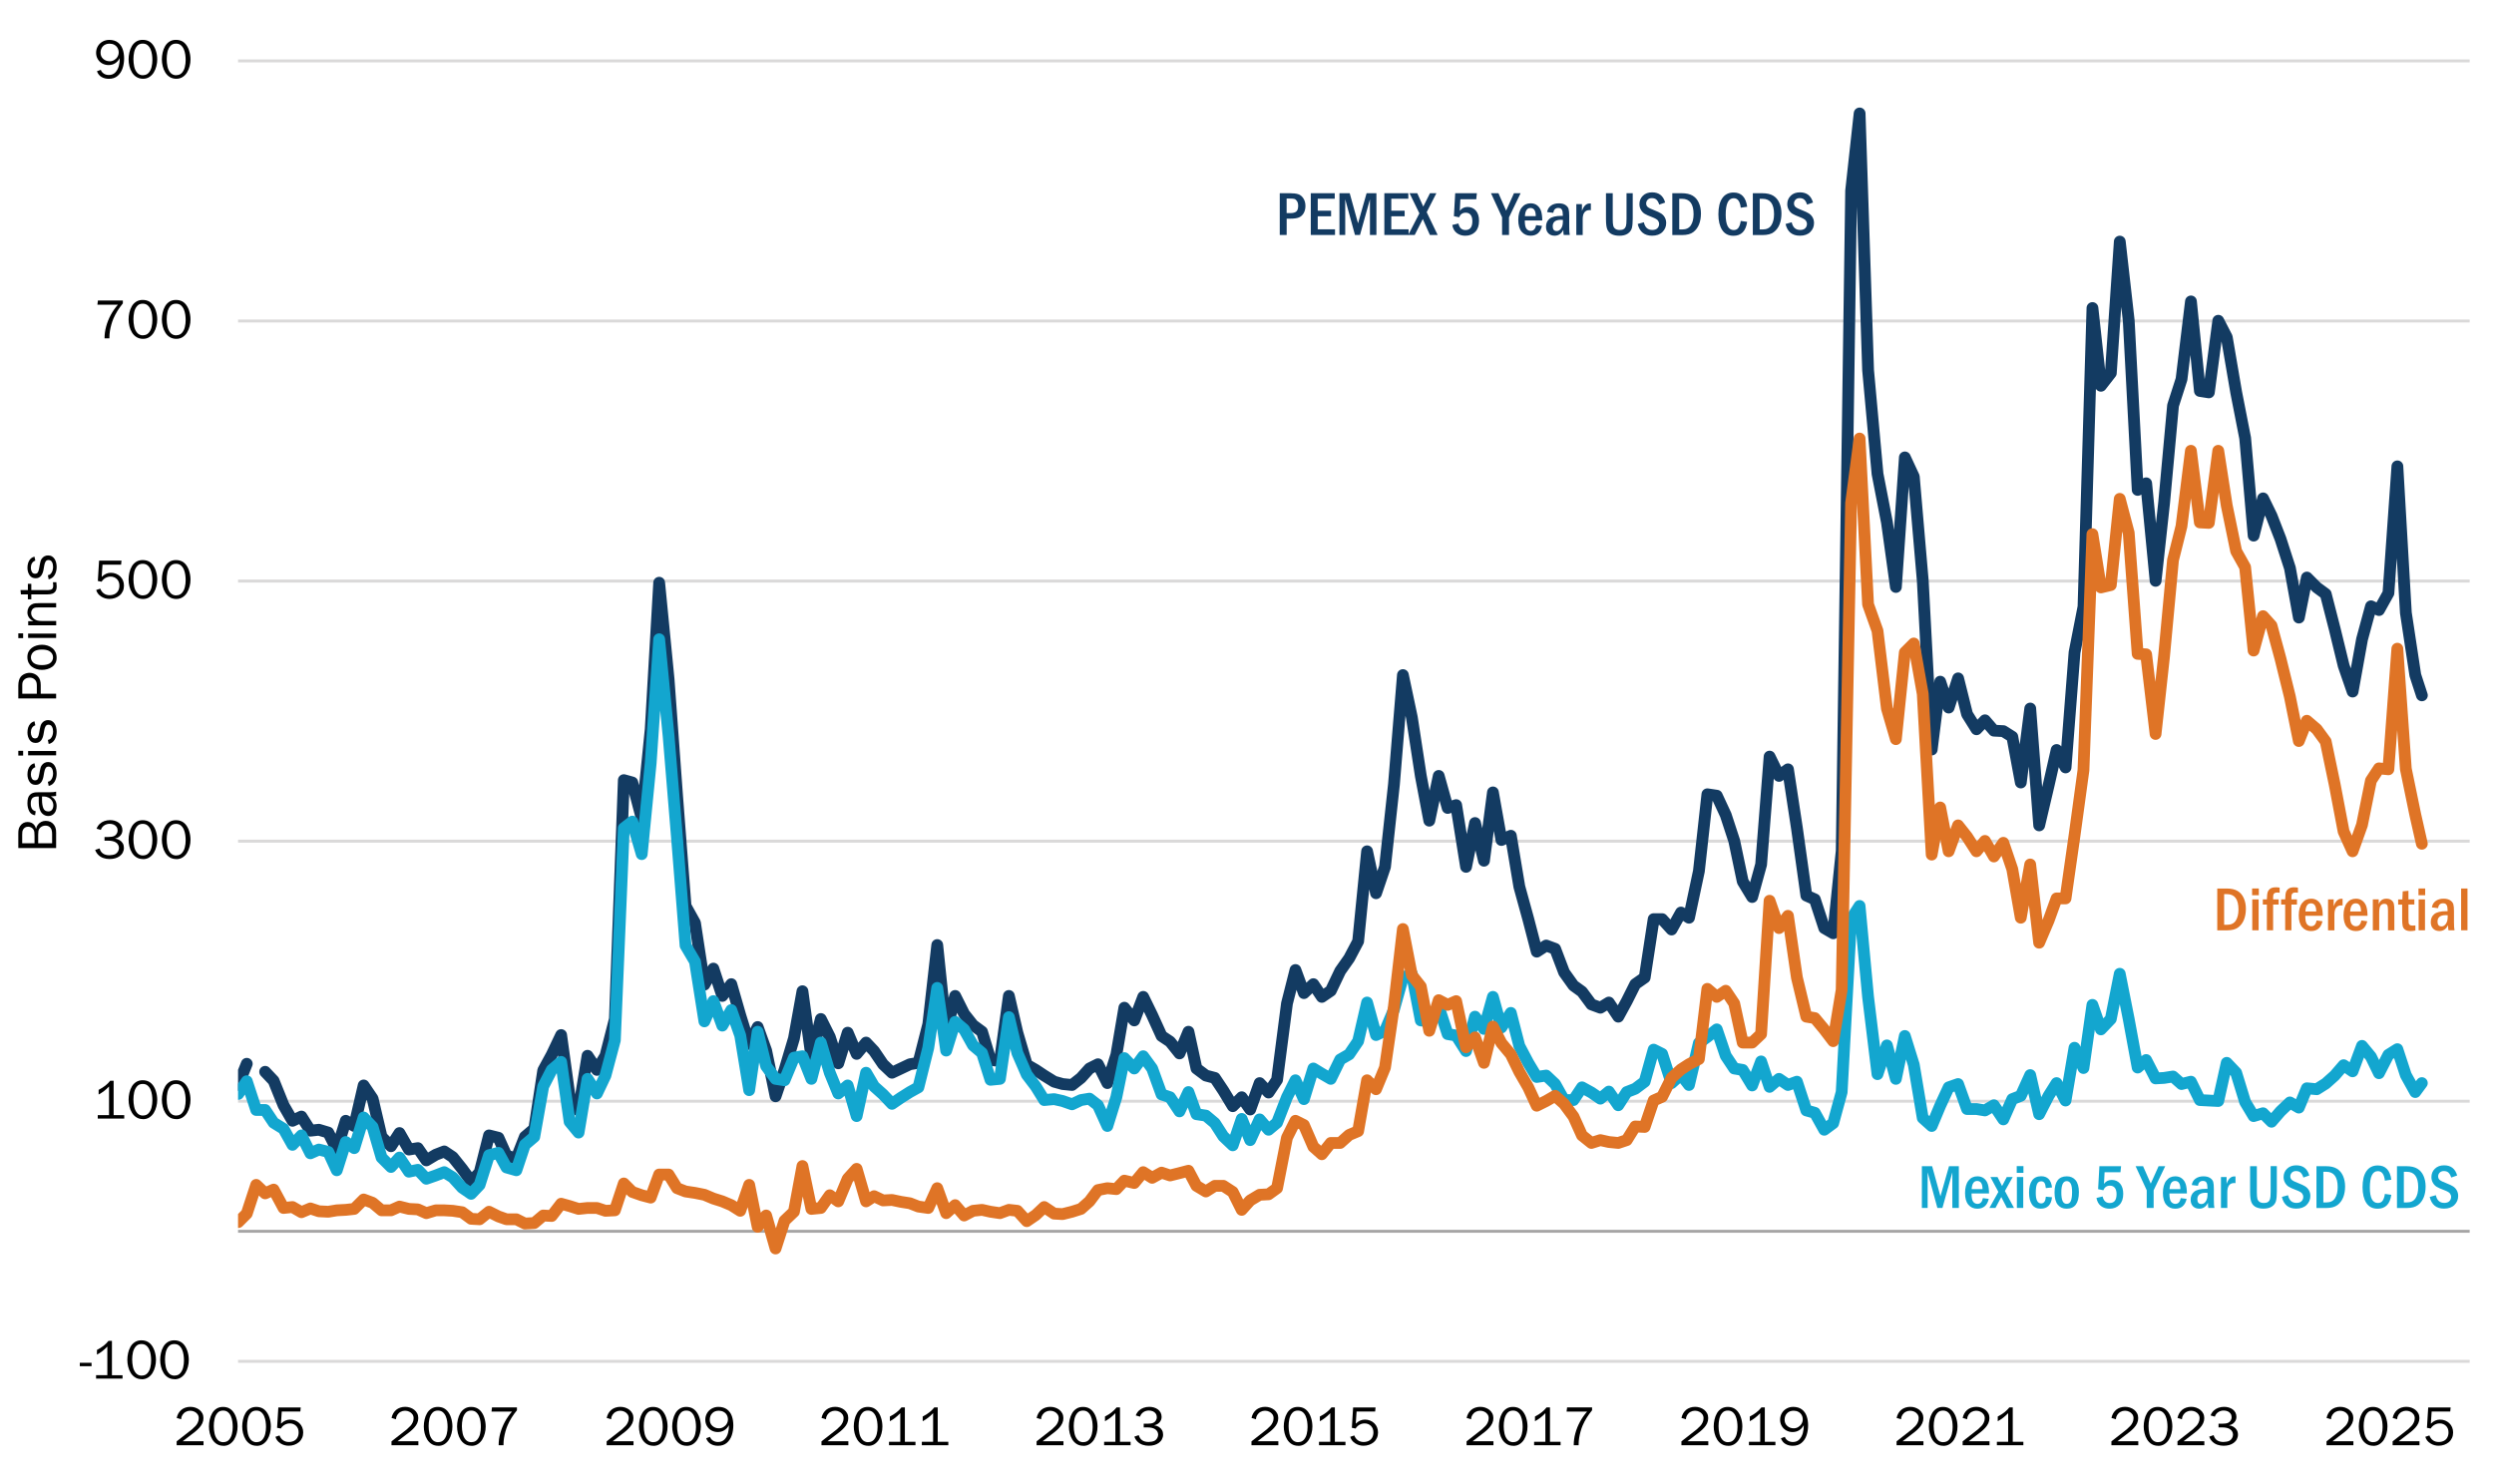 <?xml version="1.0" encoding="UTF-8"?><svg xmlns="http://www.w3.org/2000/svg" xmlns:xlink="http://www.w3.org/1999/xlink" viewBox="0 0 635 378"><defs><clipPath id="b"><polygon points="-11.03 375.75 649.09 375.75 649.09 3.03 -11.03 3.03 -11.03 375.75 -11.03 375.75" clip-rule="evenodd" fill="none"/></clipPath><clipPath id="c"><polygon points="-11.03 375.75 649.09 375.75 649.09 3.03 -11.03 3.03 -11.03 375.75 -11.03 375.75" clip-rule="evenodd" fill="none"/></clipPath><clipPath id="d"><polygon points="60.61 347.43 629.53 347.43 629.53 15.39 60.61 15.39 60.61 347.43 60.61 347.43" clip-rule="evenodd" fill="none"/></clipPath><clipPath id="e"><polygon points="60.61 347.43 629.53 347.43 629.53 15.39 60.61 15.39 60.61 347.43 60.61 347.43" clip-rule="evenodd" fill="none"/></clipPath><clipPath id="f"><polygon points="60.61 347.43 629.53 347.43 629.53 15.39 60.61 15.39 60.61 347.43 60.61 347.43" clip-rule="evenodd" fill="none"/></clipPath><clipPath id="g"><polygon points="-11.03 375.75 649.09 375.75 649.09 3.03 -11.03 3.03 -11.03 375.75 -11.03 375.75" clip-rule="evenodd" fill="none"/></clipPath><clipPath id="h"><polygon points="-11.03 375.75 649.09 375.75 649.09 3.03 -11.03 3.03 -11.03 375.75 -11.03 375.75" clip-rule="evenodd" fill="none"/></clipPath><clipPath id="i"><polygon points="-11.03 375.75 649.09 375.75 649.09 3.03 -11.03 3.03 -11.03 375.75 -11.03 375.75" clip-rule="evenodd" fill="none"/></clipPath><clipPath id="j"><polygon points="-11.03 375.75 649.09 375.75 649.09 3.03 -11.03 3.03 -11.03 375.75 -11.03 375.75" clip-rule="evenodd" fill="none"/></clipPath><clipPath id="k"><polygon points="-11.03 375.75 649.09 375.75 649.09 3.03 -11.03 3.03 -11.03 375.75 -11.03 375.75" clip-rule="evenodd" fill="none"/></clipPath><clipPath id="l"><polygon points="-11.03 375.75 649.09 375.75 649.09 3.03 -11.03 3.03 -11.03 375.75 -11.03 375.75" clip-rule="evenodd" fill="none"/></clipPath><clipPath id="m"><polygon points="-11.03 375.75 649.09 375.75 649.09 3.03 -11.03 3.03 -11.03 375.75 -11.03 375.75" clip-rule="evenodd" fill="none"/></clipPath><clipPath id="n"><polygon points="-11.03 375.75 649.09 375.75 649.09 3.03 -11.03 3.03 -11.03 375.75 -11.03 375.75" clip-rule="evenodd" fill="none"/></clipPath><clipPath id="o"><polygon points="-11.03 375.75 649.09 375.75 649.09 3.03 -11.03 3.03 -11.03 375.75 -11.03 375.75" clip-rule="evenodd" fill="none"/></clipPath><clipPath id="p"><polygon points="-11.03 375.75 649.09 375.75 649.09 3.03 -11.03 3.03 -11.03 375.75 -11.03 375.75" clip-rule="evenodd" fill="none"/></clipPath><clipPath id="q"><polygon points="-11.03 375.75 649.09 375.75 649.09 3.03 -11.03 3.03 -11.03 375.75 -11.03 375.75" clip-rule="evenodd" fill="none"/></clipPath><clipPath id="r"><polygon points="-11.03 375.75 649.09 375.75 649.09 3.03 -11.03 3.03 -11.03 375.75 -11.03 375.75" clip-rule="evenodd" fill="none"/></clipPath><clipPath id="s"><polygon points="-11.03 375.75 649.09 375.75 649.09 3.03 -11.03 3.03 -11.03 375.75 -11.03 375.75" clip-rule="evenodd" fill="none"/></clipPath><clipPath id="t"><polygon points="-11.03 375.75 649.09 375.75 649.09 3.03 -11.03 3.03 -11.03 375.75 -11.03 375.75" clip-rule="evenodd" fill="none"/></clipPath><clipPath id="u"><polygon points="-11.03 375.75 649.09 375.75 649.09 3.03 -11.03 3.03 -11.03 375.75 -11.03 375.75" clip-rule="evenodd" fill="none"/></clipPath><clipPath id="v"><polygon points="-11.03 375.75 649.09 375.75 649.09 3.03 -11.03 3.03 -11.03 375.75 -11.03 375.75" clip-rule="evenodd" fill="none"/></clipPath><clipPath id="w"><polygon points="-11.03 375.75 649.09 375.75 649.09 3.03 -11.03 3.03 -11.03 375.75 -11.03 375.75" clip-rule="evenodd" fill="none"/></clipPath><clipPath id="x"><polygon points="-11.03 375.75 649.09 375.75 649.09 3.03 -11.03 3.03 -11.03 375.75 -11.03 375.75" clip-rule="evenodd" fill="none"/></clipPath><clipPath id="y"><polygon points="-11.03 375.75 649.21 375.75 649.21 3.03 -11.03 3.03 -11.03 375.75 -11.03 375.75" clip-rule="evenodd" fill="none"/></clipPath><clipPath id="z"><polygon points="-11.03 375.75 649.21 375.75 649.21 3.03 -11.03 3.03 -11.03 375.75 -11.03 375.75" clip-rule="evenodd" fill="none"/></clipPath><clipPath id="aa"><polygon points="-11.03 375.75 649.21 375.75 649.21 3.03 -11.03 3.03 -11.03 375.75 -11.03 375.75" clip-rule="evenodd" fill="none"/></clipPath></defs><g id="a"><g clip-path="url(#b)"><path d="M60.61,346.71h568.2M60.61,280.47h568.2M60.61,214.23h568.2M60.61,147.99h568.2M60.61,81.75h568.2M60.61,15.51h568.2" fill="none" stroke="#dad9d9" stroke-linejoin="round" stroke-width=".75"/></g><g clip-path="url(#c)"><line x1="60.61" y1="313.59" x2="628.81" y2="313.59" fill="none" stroke="#a6a5a5" stroke-linejoin="round" stroke-width=".75"/></g><g clip-path="url(#d)"><path d="M60.67,276.33l2.16-5.4M67.51,272.97l2.16,2.28,2.52,6.24,2.28,3.96,2.28-1.08,2.28,3.6,2.16-.24,2.4.72,2.16,4.32,2.28-7.32,2.16,1.32,2.4-10.32,2.28,3.36,2.28,9.72,2.4,2.4,2.16-3.36,2.4,4.2,2.28-.36,2.16,3.12,2.4-1.44,2.16-.84,2.16,1.44,2.4,3,2.28,3.12,2.16-2.16,2.4-9.48,2.4.6,2.04,4.56,2.52.72,2.16-5.52,2.4-2.04,2.28-14.88,2.16-3.96,2.4-5.04,2.16,15.72,2.28,3.48,2.28-13.92,2.4,3.6,2.16-3.6,2.4-9.36,2.28-60.84,2.16.6,2.4,9.12,2.28-22.68,2.16-37.32,2.4,24.6,2.16,29.64,2.16,28.08,2.4,4.32,2.4,15.72,2.28-4.08,2.28,6.96,2.28-3,2.28,7.92,2.28,7.32,2.16-4.32,2.16,6,2.4,11.64,2.28-6.72,2.4-8.04,2.16-12,2.28,16.68,2.4-9.6,2.28,4.56,2.16,6.72,2.4-7.8,2.28,5.4,2.4-2.88,2.04,2.16,2.28,3.36,2.28,2.16,2.28-1.08,2.28-1.08,2.16-.36,2.52-9.84,2.28-20.16,2.28,22.2,2.28-9.24,2.28,4.56,2.28,2.88,2.28,1.68,2.16,7.2,2.4.24,2.28-16.56,2.16,9.36,2.4,8.16,2.28,1.32,2.16,1.44,2.52,1.56,2.16.6,2.4.24,2.28-1.8,2.16-2.4,2.16-1.08,2.4,4.8,2.28-7.2,2.04-12,2.52,3.24,2.28-6,2.28,4.68,2.4,5.28,2.16,1.44,2.4,3,2.28-5.52,2.04,9.36,2.4,1.8,2.28.6,2.16,3.24,2.4,3.96,2.28-2.28,2.16,3.12,2.4-6.72,2.28,2.4,2.16-3.24,2.52-19.44,2.16-8.52,2.16,5.88,2.4-2.28,2.16,3.24,2.28-1.56,2.4-5.04,2.28-3.24,2.28-4.32,2.28-22.92,2.28,10.68,2.28-6.72,2.28-21,2.28-27.84,2.28,10.8,2.28,14.88,2.16,11.4,2.4-11.4,2.28,8.16,2.16-.72,2.52,15.72,2.28-11.16,2.28,9.6,2.28-17.4,2.16,12.12,2.4-1.08,2.16,12.96,2.28,8.28,2.16,8.28,2.4-1.56,2.28.84,2.28,6,2.4,3.36,2.16,1.56,2.4,3.24,2.28.84,2.16-1.32,2.4,3.6,2.16-3.96,2.16-4.32,2.4-1.68,2.28-14.88h2.16l2.4,2.64,2.4-4.32,2.04,1.32,2.52-11.88,2.16-19.56,2.4.36,2.28,4.92,2.16,6.6,2.16,10.32,2.4,3.96,2.28-8.28,2.16-27.48,2.4,4.92,2.28-1.68,2.28,15,2.4,17.16,2.16.96,2.4,7.32,2.28,1.32,2.16-21,2.4-168.12,2.16-19.68,2.16,65.4,2.4,26.4,2.4,12.36,2.28,16.44,2.28-33,2.28,4.92,2.28,26.52,2.28,42.96,2.16-17.28,2.16,6.6,2.4-7.44,2.28,9.12,2.4,3.84,2.16-2.28,2.28,2.64,2.4.12,2.28,1.44,2.16,11.64,2.4-18.84,2.28,29.76,2.4-10.2,2.04-9,2.28,4.44,2.28-29.28,2.28-11.64,2.28-76.08,2.16,19.8,2.52-3.24,2.28-33.48,2.28,20.16,2.28,43.08,2.16-1.68,2.4,24.84,2.16-19.8,2.28-24.84,2.16-6.72,2.4-19.8,2.28,22.8,2.28.36,2.4-18.24,2.16,4.2,2.4,14.04,2.28,11.64,2.16,24.84,2.4-9.48,2.16,4.44,2.28,5.88,2.4,7.44,2.28,12.6,2.04-10.2,2.52,2.52,2.28,1.68,2.28,8.88,2.28,9.36,2.28,6.6,2.4-13.32,2.28-8.4,2.04.96,2.4-4.32,2.28-32.28,2.16,37.32,2.4,15.84,1.68,5.16" fill="none" stroke="#133b62" stroke-linecap="round" stroke-linejoin="round" stroke-width="3"/></g><g clip-path="url(#e)"><polyline points="60.67 278.61 62.83 275.37 65.23 282.69 67.51 282.69 69.67 285.93 72.19 287.49 74.47 291.57 76.75 289.17 79.03 293.73 81.19 292.77 83.59 293.37 85.75 298.05 88.03 290.85 90.19 292.41 92.59 284.61 94.87 287.01 97.15 294.81 99.55 297.21 101.71 294.81 104.11 298.41 106.39 297.93 108.55 300.21 110.95 299.37 113.11 298.53 115.27 299.85 117.67 302.49 119.95 304.05 122.11 301.77 124.51 294.21 126.91 293.61 128.95 297.33 131.47 298.05 133.63 291.57 136.03 289.53 138.31 276.69 140.47 272.49 142.87 270.45 145.03 285.69 147.31 288.45 149.59 274.77 151.99 278.49 154.15 273.93 156.55 264.93 158.83 210.93 160.99 209.25 163.39 217.53 165.67 194.37 167.83 162.81 170.23 187.41 172.39 213.57 174.55 240.81 176.95 244.89 179.35 260.13 181.63 254.97 183.91 261.21 186.19 257.25 188.47 263.73 190.75 277.65 192.91 262.77 195.07 271.53 197.47 274.77 199.75 275.13 202.15 269.37 204.31 269.01 206.59 274.77 208.99 265.53 211.27 273.21 213.43 278.49 215.83 276.45 218.11 284.25 220.51 273.21 222.55 276.69 224.83 278.73 227.11 281.13 229.39 279.57 231.67 278.13 233.83 276.93 236.35 266.85 238.63 251.61 240.91 267.57 243.19 260.25 245.47 262.17 247.75 266.25 250.03 268.17 252.19 275.01 254.59 274.77 256.87 259.05 259.03 268.17 261.43 273.69 263.71 276.69 265.87 280.17 268.39 279.93 270.55 280.41 272.95 281.25 275.23 280.17 277.39 279.81 279.55 281.49 281.95 286.77 284.23 279.45 286.27 269.49 288.79 272.13 291.07 269.01 293.35 272.13 295.75 278.73 297.91 279.45 300.31 283.05 302.59 278.13 304.63 283.77 307.03 284.13 309.31 286.05 311.47 289.41 313.87 291.69 316.15 284.97 318.31 290.37 320.71 285.09 322.99 287.73 325.15 285.93 327.67 279.45 329.83 275.13 331.99 279.93 334.39 272.13 336.55 273.45 338.83 274.77 341.23 269.85 343.51 268.53 345.79 265.17 348.07 255.33 350.35 263.61 352.63 262.53 354.91 257.13 357.19 248.97 359.47 248.01 361.75 259.89 363.91 260.13 366.31 256.41 368.59 263.37 370.75 263.73 373.27 267.69 375.55 258.93 377.83 262.05 380.11 253.89 382.27 261.69 384.67 257.97 386.83 266.37 389.11 270.69 391.27 274.29 393.67 273.93 395.95 276.09 398.23 280.17 400.63 280.17 402.79 276.93 405.19 278.25 407.47 279.81 409.63 278.01 412.03 281.49 414.19 278.13 416.35 277.29 418.75 275.49 421.03 267.33 423.19 268.41 425.59 275.85 427.99 273.69 430.03 276.33 432.55 265.65 434.71 264.09 437.11 262.17 439.39 268.89 441.55 272.13 443.71 272.49 446.11 276.45 448.39 270.33 450.55 276.81 452.95 274.77 455.23 276.33 457.51 275.49 459.91 282.81 462.07 283.41 464.47 287.73 466.75 286.05 468.91 278.13 471.31 234.09 473.47 230.73 475.63 253.89 478.03 273.57 480.43 266.25 482.71 274.77 484.99 263.85 487.27 271.17 489.55 284.73 491.83 286.77 493.99 281.61 496.15 276.93 498.55 276.09 500.83 282.45 503.23 282.45 505.39 282.81 507.67 281.49 510.07 285.09 512.35 279.93 514.51 279.09 516.91 273.81 519.19 283.77 521.59 279.09 523.63 275.85 525.91 280.29 528.19 266.85 530.47 272.01 532.75 255.93 534.91 262.17 537.43 259.53 539.71 248.01 541.99 259.53 544.27 271.89 546.43 269.97 548.83 274.65 550.99 274.53 553.27 274.17 555.43 276.09 557.83 275.49 560.11 280.17 562.39 280.29 564.79 280.41 566.95 270.69 569.35 273.21 571.63 280.65 573.79 284.25 576.19 283.53 578.35 285.69 580.63 283.05 583.03 280.77 585.31 282.09 587.35 277.17 589.87 277.41 592.15 275.97 594.43 273.93 596.71 271.29 598.99 272.85 601.39 266.37 603.67 269.13 605.71 273.33 608.11 268.65 610.39 267.21 612.55 273.81 614.95 278.13 616.63 275.85" fill="none" stroke="#13a6cf" stroke-linecap="round" stroke-linejoin="round" stroke-width="3"/></g><g clip-path="url(#f)"><polyline points="60.67 311.25 62.83 309.09 65.23 301.77 67.51 303.93 69.67 302.97 72.19 307.65 74.47 307.41 76.75 308.73 79.03 307.77 81.19 308.49 83.59 308.61 85.75 308.25 88.03 308.13 90.19 307.89 92.59 305.49 94.87 306.33 97.15 308.25 99.55 308.25 101.71 307.29 104.11 307.89 106.39 308.01 108.55 308.97 110.95 308.25 113.11 308.25 115.27 308.37 117.67 308.73 119.95 310.41 122.11 310.53 124.51 308.61 126.91 309.81 128.95 310.53 131.47 310.53 133.63 311.61 136.03 311.49 138.31 309.57 140.47 309.69 142.87 306.57 145.03 307.17 147.31 307.89 149.59 307.65 151.99 307.65 154.15 308.37 156.55 308.25 158.83 301.41 160.99 303.57 163.39 304.41 165.67 305.01 167.83 299.13 170.23 299.13 172.39 302.61 174.55 303.45 176.95 303.81 179.35 304.29 181.63 305.25 183.91 305.97 186.19 306.93 188.47 308.37 190.75 301.77 192.91 312.45 195.07 309.57 197.47 317.97 199.75 310.89 202.15 308.61 204.31 296.97 206.59 307.89 208.99 307.65 211.27 304.41 213.43 305.97 215.83 300.21 218.11 297.69 220.51 305.97 222.55 304.65 224.83 305.73 227.11 305.61 229.39 306.09 231.67 306.45 233.83 307.29 236.35 307.65 238.63 302.61 240.91 308.97 243.19 306.93 245.47 309.57 247.75 308.37 250.03 308.13 252.19 308.61 254.59 308.97 256.87 308.13 259.03 308.37 261.43 311.01 263.71 309.45 265.87 307.41 268.39 309.09 270.55 309.21 272.95 308.61 275.23 307.89 277.39 305.97 279.55 303.09 281.95 302.61 284.23 302.85 286.27 300.69 288.79 301.29 291.07 298.53 293.35 299.97 295.75 298.65 297.91 299.37 300.31 298.77 302.59 298.17 304.63 302.01 307.03 303.45 309.31 302.01 311.47 302.01 313.87 303.57 316.15 308.13 318.31 305.73 320.71 304.29 322.99 304.17 325.15 302.61 327.67 289.77 329.83 285.45 331.99 286.53 334.39 292.05 336.55 293.97 338.83 291.09 341.23 291.09 343.51 289.05 345.79 288.09 348.07 275.13 350.35 277.41 352.63 271.89 354.91 256.29 357.19 236.61 359.47 248.37 361.75 251.25 363.91 262.53 366.31 254.73 368.59 255.93 370.75 254.97 373.27 266.73 375.55 264.21 377.83 270.69 380.11 261.45 382.27 265.65 384.67 268.53 386.83 272.97 389.11 276.93 391.27 281.61 393.67 280.41 395.95 279.09 398.23 281.13 400.63 284.37 402.79 289.17 405.19 291.09 407.47 290.37 409.63 290.85 412.03 291.09 414.19 290.37 416.35 286.89 418.75 287.01 421.03 280.29 423.19 279.33 425.59 274.53 427.99 272.37 430.03 271.05 432.55 269.73 434.71 251.85 437.11 253.89 439.39 252.33 441.55 255.57 443.71 265.53 446.11 265.53 448.39 263.37 450.55 229.41 452.95 236.37 455.23 233.25 457.51 248.97 459.91 258.93 462.07 259.29 464.47 262.17 466.75 265.17 468.91 252.09 471.31 128.13 473.47 111.69 475.63 153.93 478.03 160.65 480.43 180.45 482.71 188.25 484.99 166.17 487.27 163.89 489.55 176.73 491.83 217.65 493.99 205.65 496.15 216.81 498.55 210.21 500.83 213.09 503.23 216.81 505.39 214.17 507.67 218.13 510.07 214.65 512.35 221.37 514.51 233.73 516.91 220.17 519.19 240.09 521.59 234.45 523.63 228.81 525.91 228.81 528.19 212.85 530.47 196.17 532.75 136.05 534.91 149.61 537.43 149.01 539.71 127.05 541.99 135.69 544.27 166.53 546.43 166.65 548.83 186.93 550.99 167.13 553.27 142.65 555.43 134.01 557.83 114.81 560.11 133.05 562.39 133.17 564.79 114.81 566.95 128.73 569.35 140.37 571.63 144.45 573.79 165.69 576.19 156.93 578.35 159.33 580.63 167.73 583.03 177.45 585.31 188.73 587.35 183.57 589.87 185.73 592.15 188.85 594.43 199.77 596.71 211.77 598.99 216.81 601.39 210.09 603.67 198.81 605.71 195.69 608.11 195.93 610.39 165.21 612.55 195.81 614.95 207.45 616.63 214.89" fill="none" stroke="#df7426" stroke-linecap="round" stroke-linejoin="round" stroke-width="3"/></g></g><g id="ab"><path d="M23.31,347.08v.87h-2.99v-.87h2.99Z"/><path d="M31.2,350.24v.88h-6.74v-.88h2.87v-7.29c-.82.87-1.71,1.56-2.65,2.05v-1.19c1.28-.65,2.26-1.43,2.95-2.32h.87v8.75h2.7Z"/><path d="M36.11,351.26c-.63,0-1.18-.14-1.66-.43-.48-.29-.86-.68-1.16-1.17-.3-.49-.52-1.02-.66-1.6-.14-.58-.21-1.16-.21-1.73s.07-1.15.2-1.74c.13-.59.34-1.13.62-1.62.28-.49.66-.88,1.12-1.17s1.01-.44,1.63-.44c.66,0,1.22.14,1.69.42s.87.69,1.2,1.25c.2.33.35.68.47,1.05.12.37.21.74.27,1.12.06.38.09.77.09,1.16,0,.58-.07,1.15-.22,1.72-.14.57-.36,1.09-.65,1.58-.29.48-.67.87-1.13,1.17-.46.3-1,.45-1.61.45ZM36.11,350.34c.59,0,1.07-.2,1.42-.6.35-.4.6-.89.74-1.46.14-.58.21-1.16.21-1.75,0-.48-.03-.97-.1-1.44s-.19-.93-.37-1.35-.44-.77-.76-1.04c-.33-.27-.74-.4-1.25-.4-.61,0-1.09.21-1.44.63-.35.42-.59.92-.72,1.52-.13.6-.19,1.2-.19,1.81,0,.64.07,1.27.2,1.88.13.61.38,1.13.75,1.57.37.43.87.65,1.51.65Z"/><path d="M44.47,351.26c-.63,0-1.18-.14-1.66-.43-.48-.29-.86-.68-1.16-1.17-.3-.49-.52-1.02-.66-1.6-.14-.58-.21-1.16-.21-1.73s.07-1.15.2-1.74c.13-.59.34-1.13.62-1.62.28-.49.66-.88,1.12-1.17s1.01-.44,1.63-.44c.66,0,1.22.14,1.69.42s.87.69,1.2,1.25c.2.33.35.68.47,1.05.12.37.21.74.27,1.12.06.38.09.77.09,1.16,0,.58-.07,1.15-.22,1.72-.14.57-.36,1.09-.65,1.58-.29.48-.67.87-1.13,1.17-.46.3-1,.45-1.61.45ZM44.47,350.34c.59,0,1.07-.2,1.42-.6.35-.4.6-.89.74-1.46.14-.58.21-1.16.21-1.75,0-.48-.03-.97-.1-1.44s-.19-.93-.37-1.35-.44-.77-.76-1.04c-.33-.27-.74-.4-1.25-.4-.61,0-1.09.21-1.44.63-.35.42-.59.92-.72,1.52-.13.6-.19,1.2-.19,1.81,0,.64.07,1.27.2,1.88.13.61.38,1.13.75,1.57.37.43.87.65,1.51.65Z"/><path d="M31.63,284v.88h-6.74v-.88h2.87v-7.29c-.82.87-1.71,1.56-2.65,2.05v-1.19c1.28-.65,2.26-1.43,2.95-2.32h.87v8.75h2.7Z"/><path d="M36.43,285.02c-.63,0-1.18-.14-1.66-.43-.48-.29-.86-.68-1.16-1.17-.3-.49-.52-1.02-.66-1.6-.14-.58-.21-1.16-.21-1.73s.07-1.15.2-1.74c.13-.59.34-1.13.62-1.62.28-.49.66-.88,1.12-1.17s1.01-.44,1.63-.44c.66,0,1.22.14,1.69.42s.87.69,1.2,1.25c.2.33.35.68.47,1.05.12.37.21.74.27,1.12.06.38.09.77.09,1.16,0,.58-.07,1.15-.22,1.72-.14.57-.36,1.09-.65,1.58-.29.48-.67.87-1.13,1.17-.46.3-1,.45-1.61.45ZM36.43,284.1c.59,0,1.07-.2,1.42-.6.35-.4.6-.89.74-1.46.14-.58.21-1.16.21-1.75,0-.48-.03-.97-.1-1.44s-.19-.93-.37-1.35-.44-.77-.76-1.04c-.33-.27-.74-.4-1.25-.4-.61,0-1.09.21-1.44.63-.35.42-.59.92-.72,1.52-.13.6-.19,1.2-.19,1.81,0,.64.07,1.27.2,1.88.13.61.38,1.13.75,1.57.37.43.87.65,1.51.65Z"/><path d="M44.9,285.02c-.63,0-1.18-.14-1.66-.43-.48-.29-.86-.68-1.16-1.17-.3-.49-.52-1.02-.66-1.6-.14-.58-.21-1.16-.21-1.73s.07-1.15.2-1.74c.13-.59.34-1.13.62-1.62.28-.49.66-.88,1.12-1.17s1.01-.44,1.63-.44c.66,0,1.22.14,1.69.42s.87.69,1.2,1.25c.2.33.35.68.47,1.05.12.37.21.74.27,1.12.06.38.09.77.09,1.16,0,.58-.07,1.15-.22,1.72-.14.57-.36,1.09-.65,1.58-.29.48-.67.87-1.13,1.17-.46.3-1,.45-1.61.45ZM44.9,284.1c.59,0,1.07-.2,1.42-.6.35-.4.6-.89.74-1.46.14-.58.21-1.16.21-1.75,0-.48-.03-.97-.1-1.44s-.19-.93-.37-1.35-.44-.77-.76-1.04c-.33-.27-.74-.4-1.25-.4-.61,0-1.09.21-1.44.63-.35.42-.59.92-.72,1.52-.13.6-.19,1.2-.19,1.81,0,.64.07,1.27.2,1.88.13.61.38,1.13.75,1.57.37.43.87.65,1.51.65Z"/><path d="M27.54,214.11h-.93v-.94h.93c.68,0,1.19-.08,1.54-.25.26-.12.47-.32.63-.58.16-.26.24-.53.24-.81,0-.36-.09-.67-.28-.94s-.43-.46-.74-.59c-.31-.13-.65-.19-1.01-.19-.52,0-.99.14-1.4.42-.41.28-.69.66-.85,1.14l-1.08-.31c.18-.48.44-.88.78-1.21.34-.32.74-.57,1.19-.73.46-.16.94-.25,1.45-.25.42,0,.82.05,1.19.16.37.11.71.27,1,.48s.54.49.71.81c.17.32.26.7.26,1.12,0,.53-.18.99-.53,1.38-.36.39-.8.64-1.32.73v.03c.43.06.82.2,1.16.41s.6.48.79.81c.19.33.28.71.28,1.14s-.1.82-.29,1.19c-.19.37-.46.67-.8.92-.66.48-1.52.73-2.56.73-.55,0-1.08-.08-1.57-.25-.49-.17-.92-.43-1.28-.78-.36-.35-.64-.78-.82-1.29l1.12-.38c.17.6.47,1.04.89,1.32.42.28.96.42,1.62.42.23,0,.5-.03.79-.08.29-.05.53-.13.73-.23.28-.16.51-.38.67-.67.16-.28.24-.58.24-.89,0-.29-.08-.57-.23-.82-.15-.26-.36-.46-.62-.61-.44-.27-1.08-.41-1.92-.41Z"/><path d="M36.43,218.79c-.63,0-1.18-.14-1.66-.43-.48-.29-.86-.68-1.16-1.17-.3-.49-.52-1.02-.66-1.6-.14-.58-.21-1.16-.21-1.73s.07-1.15.2-1.74c.13-.59.34-1.13.62-1.62.28-.49.66-.88,1.12-1.17s1.01-.44,1.63-.44c.66,0,1.22.14,1.69.42s.87.69,1.2,1.25c.2.33.35.68.47,1.05.12.37.21.74.27,1.12.06.38.09.77.09,1.16,0,.58-.07,1.15-.22,1.72-.14.57-.36,1.09-.65,1.58-.29.48-.67.87-1.13,1.17-.46.3-1,.45-1.61.45ZM36.43,217.86c.59,0,1.07-.2,1.42-.6.35-.4.6-.89.74-1.46.14-.58.21-1.16.21-1.75,0-.48-.03-.97-.1-1.44s-.19-.93-.37-1.35-.44-.77-.76-1.04c-.33-.27-.74-.4-1.25-.4-.61,0-1.09.21-1.44.63-.35.42-.59.92-.72,1.52-.13.6-.19,1.2-.19,1.81,0,.64.07,1.27.2,1.88.13.61.38,1.13.75,1.57.37.43.87.65,1.51.65Z"/><path d="M44.9,218.79c-.63,0-1.18-.14-1.66-.43-.48-.29-.86-.68-1.16-1.17-.3-.49-.52-1.02-.66-1.6-.14-.58-.21-1.16-.21-1.73s.07-1.15.2-1.74c.13-.59.34-1.13.62-1.62.28-.49.66-.88,1.12-1.17s1.01-.44,1.63-.44c.66,0,1.22.14,1.69.42s.87.69,1.2,1.25c.2.33.35.68.47,1.05.12.37.21.74.27,1.12.06.38.09.77.09,1.16,0,.58-.07,1.15-.22,1.72-.14.57-.36,1.09-.65,1.58-.29.48-.67.87-1.13,1.17-.46.3-1,.45-1.61.45ZM44.9,217.86c.59,0,1.07-.2,1.42-.6.35-.4.6-.89.74-1.46.14-.58.21-1.16.21-1.75,0-.48-.03-.97-.1-1.44s-.19-.93-.37-1.35-.44-.77-.76-1.04c-.33-.27-.74-.4-1.25-.4-.61,0-1.09.21-1.44.63-.35.42-.59.92-.72,1.52-.13.6-.19,1.2-.19,1.81,0,.64.07,1.27.2,1.88.13.61.38,1.13.75,1.57.37.43.87.65,1.51.65Z"/><path d="M30.93,142.78l-.1,1.04h-4.73l-.21,3.1c.7-.69,1.48-1.04,2.32-1.04.48,0,.92.08,1.32.24.4.16.76.39,1.07.69.31.3.55.64.71,1.04.17.4.25.83.25,1.3,0,.52-.09.98-.28,1.4-.19.42-.45.78-.8,1.07-.35.3-.74.52-1.19.68s-.93.24-1.43.24c-.75,0-1.45-.2-2.1-.61-.64-.41-1.07-.96-1.27-1.66l1.04-.35c.2.53.5.94.91,1.23.41.29.89.44,1.45.44.5,0,.94-.1,1.32-.29.38-.2.68-.48.88-.85.21-.37.31-.81.31-1.31,0-.33-.05-.64-.16-.92-.11-.28-.26-.52-.46-.72-.2-.2-.44-.36-.72-.48-.28-.12-.59-.17-.92-.17-.31,0-.61.05-.9.16-.29.11-.55.26-.79.46s-.43.43-.59.69l-.95-.19.32-5.18h5.7Z"/><path d="M36.43,152.55c-.63,0-1.18-.15-1.66-.44-.48-.29-.86-.68-1.16-1.17-.3-.49-.52-1.02-.66-1.6-.14-.58-.21-1.16-.21-1.73s.07-1.15.2-1.74c.13-.59.34-1.13.62-1.62.28-.49.66-.88,1.12-1.17.46-.29,1.01-.44,1.63-.44.66,0,1.22.14,1.69.41.47.28.87.69,1.2,1.25.2.33.35.68.47,1.05.12.37.21.74.27,1.12.06.38.09.77.09,1.16,0,.58-.07,1.15-.22,1.72-.14.57-.36,1.09-.65,1.58-.29.48-.67.87-1.13,1.17-.46.3-1,.45-1.61.45ZM36.43,151.62c.59,0,1.07-.2,1.42-.6s.6-.89.74-1.46c.14-.58.21-1.16.21-1.75,0-.48-.03-.97-.1-1.44s-.19-.93-.37-1.35-.44-.77-.76-1.04c-.33-.27-.74-.4-1.25-.4-.61,0-1.09.21-1.44.63s-.59.93-.72,1.52c-.13.6-.19,1.2-.19,1.81,0,.64.07,1.27.2,1.89.13.61.38,1.13.75,1.57.37.43.87.65,1.51.65Z"/><path d="M44.9,152.55c-.63,0-1.18-.15-1.66-.44-.48-.29-.86-.68-1.16-1.17-.3-.49-.52-1.02-.66-1.6-.14-.58-.21-1.16-.21-1.73s.07-1.15.2-1.74c.13-.59.34-1.13.62-1.62.28-.49.66-.88,1.12-1.17.46-.29,1.01-.44,1.63-.44.66,0,1.22.14,1.69.41.47.28.87.69,1.2,1.25.2.33.35.68.47,1.05.12.37.21.74.27,1.12.06.38.09.77.09,1.16,0,.58-.07,1.15-.22,1.72-.14.57-.36,1.09-.65,1.58-.29.48-.67.87-1.13,1.17-.46.3-1,.45-1.61.45ZM44.9,151.62c.59,0,1.07-.2,1.42-.6s.6-.89.74-1.46c.14-.58.21-1.16.21-1.75,0-.48-.03-.97-.1-1.44s-.19-.93-.37-1.35-.44-.77-.76-1.04c-.33-.27-.74-.4-1.25-.4-.61,0-1.09.21-1.44.63s-.59.93-.72,1.52c-.13.6-.19,1.2-.19,1.81,0,.64.07,1.27.2,1.89.13.61.38,1.13.75,1.57.37.43.87.65,1.51.65Z"/><path d="M27.85,86.17h-1.23c0-1.01.13-2.03.42-3.06.28-1.03.68-2,1.18-2.93s1.11-1.79,1.8-2.58h-5.22l.13-1.06h6.35v.73c-1.01,1.23-1.82,2.52-2.41,3.89-.18.42-.35.91-.51,1.47-.16.56-.28,1.13-.37,1.68s-.13,1.07-.13,1.54v.32Z"/><path d="M36.43,86.3c-.63,0-1.18-.15-1.66-.44-.48-.29-.86-.68-1.16-1.17-.3-.49-.52-1.02-.66-1.6-.14-.58-.21-1.16-.21-1.73s.07-1.15.2-1.74c.13-.59.34-1.13.62-1.62.28-.49.66-.88,1.12-1.17.46-.29,1.01-.44,1.63-.44.66,0,1.22.14,1.69.41.47.28.87.69,1.2,1.25.2.33.35.68.47,1.05.12.37.21.74.27,1.12.06.38.09.77.09,1.16,0,.58-.07,1.15-.22,1.72-.14.57-.36,1.09-.65,1.58-.29.48-.67.87-1.13,1.17-.46.3-1,.45-1.61.45ZM36.43,85.38c.59,0,1.07-.2,1.42-.6s.6-.89.74-1.46c.14-.58.21-1.16.21-1.75,0-.48-.03-.97-.1-1.44s-.19-.93-.37-1.35-.44-.77-.76-1.04c-.33-.27-.74-.4-1.25-.4-.61,0-1.09.21-1.44.63s-.59.93-.72,1.52c-.13.6-.19,1.2-.19,1.81,0,.64.07,1.27.2,1.89.13.61.38,1.13.75,1.57.37.43.87.65,1.51.65Z"/><path d="M44.9,86.3c-.63,0-1.18-.15-1.66-.44-.48-.29-.86-.68-1.16-1.17-.3-.49-.52-1.02-.66-1.6-.14-.58-.21-1.16-.21-1.73s.07-1.15.2-1.74c.13-.59.34-1.13.62-1.62.28-.49.66-.88,1.12-1.17.46-.29,1.01-.44,1.63-.44.66,0,1.22.14,1.69.41.47.28.87.69,1.2,1.25.2.33.35.68.47,1.05.12.37.21.74.27,1.12.06.38.09.77.09,1.16,0,.58-.07,1.15-.22,1.72-.14.57-.36,1.09-.65,1.58-.29.48-.67.87-1.13,1.17-.46.3-1,.45-1.61.45ZM44.9,85.38c.59,0,1.07-.2,1.42-.6s.6-.89.74-1.46c.14-.58.21-1.16.21-1.75,0-.48-.03-.97-.1-1.44s-.19-.93-.37-1.35-.44-.77-.76-1.04c-.33-.27-.74-.4-1.25-.4-.61,0-1.09.21-1.44.63s-.59.93-.72,1.52c-.13.6-.19,1.2-.19,1.81,0,.64.07,1.27.2,1.89.13.61.38,1.13.75,1.57.37.43.87.65,1.51.65Z"/><path d="M24.69,18.14l.97-.35c.16.42.43.74.79.97s.78.34,1.26.34c.69,0,1.24-.22,1.66-.66.42-.44.71-.98.88-1.63.17-.65.25-1.3.24-1.96h-.03c-.29.54-.68.97-1.16,1.27-.48.3-1.04.45-1.66.45-.58,0-1.12-.14-1.61-.41-.49-.27-.87-.65-1.15-1.13-.28-.48-.41-1.01-.41-1.6s.15-1.16.44-1.66c.29-.5.7-.9,1.21-1.18.51-.29,1.08-.43,1.69-.43.89,0,1.62.21,2.19.64s.98,1,1.23,1.71.37,1.5.37,2.38-.13,1.71-.39,2.5c-.26.79-.68,1.43-1.26,1.93-.58.5-1.33.75-2.24.75-.72,0-1.34-.16-1.88-.48s-.91-.8-1.14-1.44ZM27.93,15.61c.4,0,.78-.1,1.13-.31.36-.21.64-.48.85-.83.21-.35.31-.72.31-1.12,0-.43-.1-.82-.3-1.16-.2-.34-.48-.6-.83-.79-.35-.19-.75-.28-1.2-.28-.69,0-1.24.21-1.66.64-.42.43-.63.98-.63,1.66,0,.64.22,1.16.67,1.57.45.4,1,.61,1.65.61Z"/><path d="M36.43,20.06c-.63,0-1.18-.15-1.66-.44-.48-.29-.86-.68-1.16-1.17-.3-.49-.52-1.02-.66-1.6-.14-.58-.21-1.16-.21-1.73s.07-1.15.2-1.74c.13-.59.34-1.13.62-1.62.28-.49.66-.88,1.12-1.17.46-.29,1.01-.44,1.63-.44.66,0,1.22.14,1.69.41.47.28.87.69,1.2,1.25.2.33.35.68.47,1.05.12.37.21.74.27,1.12.06.38.09.77.09,1.16,0,.58-.07,1.15-.22,1.72-.14.57-.36,1.09-.65,1.58-.29.48-.67.87-1.13,1.17-.46.3-1,.45-1.61.45ZM36.43,19.14c.59,0,1.07-.2,1.42-.6s.6-.89.74-1.46c.14-.58.21-1.16.21-1.75,0-.48-.03-.97-.1-1.44s-.19-.93-.37-1.35-.44-.77-.76-1.04c-.33-.27-.74-.4-1.25-.4-.61,0-1.09.21-1.44.63s-.59.93-.72,1.52c-.13.6-.19,1.2-.19,1.81,0,.64.07,1.27.2,1.89.13.61.38,1.13.75,1.57.37.43.87.65,1.51.65Z"/><path d="M44.9,20.06c-.63,0-1.18-.15-1.66-.44-.48-.29-.86-.68-1.16-1.17-.3-.49-.52-1.02-.66-1.6-.14-.58-.21-1.16-.21-1.73s.07-1.15.2-1.74c.13-.59.34-1.13.62-1.62.28-.49.66-.88,1.12-1.17.46-.29,1.01-.44,1.63-.44.66,0,1.22.14,1.69.41.47.28.87.69,1.2,1.25.2.33.35.68.47,1.05.12.37.21.74.27,1.12.06.38.09.77.09,1.16,0,.58-.07,1.15-.22,1.72-.14.57-.36,1.09-.65,1.58-.29.48-.67.87-1.13,1.17-.46.3-1,.45-1.61.45ZM44.9,19.14c.59,0,1.07-.2,1.42-.6s.6-.89.74-1.46c.14-.58.21-1.16.21-1.75,0-.48-.03-.97-.1-1.44s-.19-.93-.37-1.35-.44-.77-.76-1.04c-.33-.27-.74-.4-1.25-.4-.61,0-1.09.21-1.44.63s-.59.93-.72,1.52c-.13.6-.19,1.2-.19,1.81,0,.64.07,1.27.2,1.89.13.61.38,1.13.75,1.57.37.43.87.65,1.51.65Z"/><path d="M14.29,212.36v3.62H4.66v-3.63c0-.45.02-.81.08-1.1.05-.29.18-.58.38-.88.21-.32.48-.57.8-.75.32-.18.69-.27,1.09-.27.37,0,.7.07.99.2.29.14.54.33.74.59.2.26.34.56.42.91h.03c.08-.4.24-.75.47-1.04.23-.3.51-.53.86-.7s.72-.25,1.12-.25c.87,0,1.55.31,2.04.93.17.22.31.45.4.7s.15.5.18.77.04.56.04.9ZM8.79,214.77v-1.86c0-.41-.02-.75-.05-1.02s-.14-.51-.31-.73c-.14-.19-.32-.34-.55-.45-.23-.1-.47-.16-.71-.16-.57,0-1,.24-1.28.71-.1.17-.17.36-.2.56s-.04.46-.04.78v2.17h3.15ZM13.27,214.77v-2.36c0-.7-.13-1.22-.39-1.54-.3-.4-.73-.6-1.29-.6-.2,0-.39.03-.57.08s-.36.13-.52.24c-.16.1-.3.23-.41.38-.17.21-.27.44-.31.69-.04.24-.06.55-.06.92v2.19h3.55Z"/><path d="M9.87,203.79v-.93h-.31c-.62,0-1.06.14-1.33.42-.27.28-.4.75-.4,1.38,0,1.13.42,1.79,1.26,1.95l-.16,1.03c-.69-.1-1.18-.44-1.49-1.04-.31-.6-.46-1.28-.46-2.04,0-1.06.23-1.79.7-2.19.19-.18.42-.32.67-.41.25-.09.51-.14.75-.16s.56-.03.92-.03h2.77c.29,0,.57-.01.82-.03s.48-.06.68-.12v1.1l-1.34.12c.5.25.87.58,1.11,1,.24.42.36.92.36,1.5,0,.45-.08.86-.25,1.24-.17.38-.41.68-.74.91s-.72.33-1.17.33c-.42,0-.81-.12-1.17-.36-.36-.24-.63-.56-.81-.95-.17-.36-.29-.76-.34-1.21-.05-.44-.08-.96-.08-1.54ZM11.16,202.86h-.46v.91c0,.79.11,1.48.32,2.04.21.57.65.85,1.3.85.41,0,.72-.15.94-.45.21-.3.32-.66.32-1.09s-.11-.82-.33-1.17-.52-.62-.9-.81c-.38-.19-.77-.29-1.19-.29Z"/><path d="M12.4,200.18l-.21-1.07c.3-.05.55-.18.75-.41.2-.23.35-.49.44-.8.09-.31.14-.62.14-.93,0-.46-.09-.86-.28-1.21-.19-.35-.49-.52-.9-.52-.33,0-.58.13-.73.39-.16.26-.27.59-.34,1l-.21,1.17c-.05.28-.13.55-.23.8-.1.25-.22.47-.38.67-.16.2-.35.35-.58.46s-.49.16-.79.16c-.69,0-1.21-.26-1.56-.79-.35-.53-.53-1.15-.53-1.88,0-.44.06-.86.18-1.25s.32-.72.58-1c.27-.28.61-.47,1.03-.58l.21,1.01c-.38.13-.66.36-.85.68s-.28.7-.28,1.14c0,.39.08.74.25,1.05.17.31.43.47.79.47.34,0,.59-.11.73-.34s.25-.54.31-.93l.19-1.04c.06-.35.13-.63.19-.86s.16-.43.29-.63c.19-.28.43-.49.71-.64.28-.15.58-.22.91-.22.39,0,.72.08,1,.25.28.17.51.39.69.68s.31.61.39.97c.08.36.12.71.12,1.06,0,.75-.17,1.42-.5,2s-.84.96-1.53,1.13Z"/><path d="M4.66,191.22h1.23v1.21h-1.23v-1.21ZM7.16,191.27h7.13v1.1h-7.13v-1.1Z"/><path d="M12.4,189.52l-.21-1.07c.3-.05.55-.18.75-.41s.35-.49.44-.81c.09-.31.14-.62.14-.93,0-.46-.09-.86-.28-1.21-.19-.35-.49-.52-.9-.52-.33,0-.58.13-.73.39-.16.26-.27.59-.34,1l-.21,1.17c-.05.28-.13.55-.23.79-.1.25-.22.47-.38.67-.16.2-.35.35-.58.46-.23.11-.49.16-.79.16-.69,0-1.21-.26-1.56-.79-.35-.53-.53-1.15-.53-1.88,0-.44.06-.86.18-1.25s.32-.72.58-1c.27-.28.61-.47,1.03-.58l.21,1.01c-.38.13-.66.36-.85.68-.19.32-.28.7-.28,1.14,0,.39.08.74.25,1.05.17.31.43.47.79.47.34,0,.59-.11.73-.34s.25-.54.31-.93l.19-1.04c.06-.35.13-.63.19-.86.06-.22.16-.43.29-.63.19-.28.43-.49.71-.64.28-.15.58-.22.91-.22.39,0,.72.08,1,.25.28.17.51.39.69.68.18.29.31.61.39.97.08.36.12.71.12,1.06,0,.75-.17,1.42-.5,2s-.84.96-1.53,1.13Z"/><path d="M14.29,176.68v1.21H4.66v-3.23c0-1.03.21-1.8.64-2.32.17-.21.38-.38.63-.53.25-.15.52-.26.8-.34.28-.08.55-.11.82-.11.38,0,.75.07,1.11.22s.67.35.92.61c.3.3.5.64.62,1.03.11.38.17.81.17,1.29v2.17h3.91ZM9.38,176.68v-2.04c0-.34-.03-.63-.1-.87s-.19-.46-.39-.66c-.36-.36-.8-.53-1.34-.53-.3,0-.58.06-.86.17-.27.11-.49.28-.66.5-.15.18-.25.37-.29.57-.05.2-.07.44-.07.74v2.12h3.7Z"/><path d="M10.67,170.61c-.5,0-.98-.07-1.43-.22s-.84-.35-1.18-.62c-.34-.27-.6-.61-.8-1.02-.19-.41-.29-.88-.29-1.41s.1-.97.3-1.36c.2-.39.48-.72.83-.98s.75-.46,1.19-.59c.44-.13.9-.2,1.39-.2s.99.07,1.44.22c.45.15.85.36,1.2.64.35.28.62.63.81,1.04.19.41.29.88.29,1.41s-.1.97-.31,1.36c-.21.39-.49.72-.85.97-.36.25-.76.44-1.21.57-.45.13-.91.19-1.39.19ZM10.67,169.39c.8,0,1.45-.14,1.95-.41.27-.16.49-.38.65-.67.16-.28.24-.58.24-.89,0-.36-.09-.68-.27-.96-.18-.28-.43-.51-.75-.68-.44-.23-1.05-.35-1.82-.35-.82,0-1.47.15-1.95.45-.26.16-.47.39-.62.67s-.23.57-.23.88c0,.35.09.67.27.95.18.29.43.51.74.66.45.23,1.04.35,1.78.35Z"/><path d="M4.66,161.31h1.23v1.21h-1.23v-1.21ZM7.16,161.37h7.13v1.1h-7.13v-1.1Z"/><path d="M7.16,158.21h1.32v-.03c-.45-.21-.82-.51-1.09-.89-.27-.39-.41-.83-.41-1.33,0-.43.1-.83.28-1.18s.47-.63.83-.84c.27-.16.57-.26.92-.29.34-.03.79-.05,1.35-.05h3.94v1.1h-4.41c-.34,0-.6,0-.79.03s-.37.08-.53.17c-.2.11-.35.28-.47.51-.12.23-.17.47-.17.71,0,.58.24,1.07.72,1.47.26.21.54.36.85.44.31.08.67.12,1.07.12h3.74v1.1h-7.13v-1.04Z"/><path d="M13.48,148.29h.87l.08,1.06c0,.5-.09.9-.28,1.2s-.45.51-.78.64c-.34.13-.76.19-1.27.19h-4.13v1.26h-.87v-1.26h-1.77l-.11-1.1h1.88v-1.59h.87v1.59h4.31c.43,0,.75-.08.96-.25.2-.16.31-.46.31-.89l-.07-.84Z"/><path d="M12.4,147.58l-.21-1.07c.3-.05.55-.18.75-.41s.35-.49.44-.81c.09-.31.14-.62.14-.93,0-.46-.09-.86-.28-1.21-.19-.35-.49-.52-.9-.52-.33,0-.58.13-.73.39-.16.26-.27.59-.34,1l-.21,1.17c-.05.28-.13.55-.23.79-.1.25-.22.47-.38.67-.16.2-.35.35-.58.46-.23.11-.49.16-.79.16-.69,0-1.21-.26-1.56-.79-.35-.53-.53-1.15-.53-1.88,0-.44.06-.86.18-1.25s.32-.72.58-1c.27-.28.61-.47,1.03-.58l.21,1.01c-.38.13-.66.36-.85.68-.19.32-.28.7-.28,1.14,0,.39.08.74.25,1.05.17.31.43.47.79.47.34,0,.59-.11.73-.34s.25-.54.31-.93l.19-1.04c.06-.35.13-.63.19-.86.06-.22.16-.43.29-.63.19-.28.43-.49.71-.64.28-.15.58-.22.91-.22.39,0,.72.08,1,.25.28.17.51.39.69.68.18.29.31.61.39.97.08.36.12.71.12,1.06,0,.75-.17,1.42-.5,2s-.84.96-1.53,1.13Z"/><path d="M51.82,367.09v.99h-6.84v-.99l3.91-3.06c.38-.35.69-.65.92-.89.23-.25.42-.54.57-.88.15-.33.23-.69.23-1.07s-.1-.71-.31-1c-.21-.29-.48-.51-.82-.67-.34-.16-.69-.23-1.07-.23-.4,0-.77.1-1.12.29s-.63.46-.84.79c-.21.34-.32.7-.34,1.1l-1.12-.34c.09-.43.23-.83.44-1.18.21-.35.46-.65.75-.89.3-.24.64-.43,1.03-.56.39-.13.81-.2,1.24-.2s.85.06,1.24.19c.4.13.75.32,1.07.56.32.25.57.55.76.91.19.36.28.76.28,1.21,0,.47-.09.9-.28,1.31-.19.41-.44.78-.74,1.11-.3.34-.66.68-1.08,1.03l-3.19,2.45h5.31Z"/><path d="M56.89,368.22c-.63,0-1.18-.14-1.66-.43-.48-.29-.86-.68-1.16-1.17-.3-.49-.52-1.02-.66-1.6-.14-.58-.21-1.16-.21-1.73s.07-1.15.2-1.74c.13-.59.34-1.13.62-1.62.28-.49.66-.88,1.12-1.17s1.01-.44,1.63-.44c.66,0,1.22.14,1.69.42s.87.69,1.2,1.25c.2.33.35.68.47,1.05.12.37.21.74.27,1.12.06.38.09.77.09,1.16,0,.58-.07,1.15-.22,1.72-.14.57-.36,1.09-.65,1.58-.29.48-.67.87-1.13,1.17-.46.3-1,.45-1.61.45ZM56.89,367.29c.59,0,1.07-.2,1.42-.6.35-.4.6-.89.74-1.46.14-.58.21-1.16.21-1.75,0-.48-.03-.97-.1-1.44s-.19-.93-.37-1.35-.44-.77-.76-1.04c-.33-.27-.74-.4-1.25-.4-.61,0-1.09.21-1.44.63-.35.42-.59.92-.72,1.52-.13.6-.19,1.2-.19,1.81,0,.64.07,1.27.2,1.88.13.61.38,1.13.75,1.57.37.43.87.65,1.51.65Z"/><path d="M65.36,368.22c-.63,0-1.18-.14-1.66-.43-.48-.29-.86-.68-1.16-1.17-.3-.49-.52-1.02-.66-1.6-.14-.58-.21-1.16-.21-1.73s.07-1.15.2-1.74c.13-.59.34-1.13.62-1.62.28-.49.66-.88,1.12-1.17s1.01-.44,1.63-.44c.66,0,1.22.14,1.69.42s.87.69,1.2,1.25c.2.33.35.68.47,1.05.12.37.21.74.27,1.12.06.38.09.77.09,1.16,0,.58-.07,1.15-.22,1.72-.14.57-.36,1.09-.65,1.58-.29.48-.67.87-1.13,1.17-.46.3-1,.45-1.61.45ZM65.36,367.29c.59,0,1.07-.2,1.42-.6.35-.4.6-.89.74-1.46.14-.58.21-1.16.21-1.75,0-.48-.03-.97-.1-1.44s-.19-.93-.37-1.35-.44-.77-.76-1.04c-.33-.27-.74-.4-1.25-.4-.61,0-1.09.21-1.44.63-.35.42-.59.92-.72,1.52-.13.6-.19,1.2-.19,1.81,0,.64.07,1.27.2,1.88.13.61.38,1.13.75,1.57.37.43.87.65,1.51.65Z"/><path d="M76.57,358.45l-.1,1.04h-4.73l-.21,3.1c.7-.69,1.48-1.04,2.32-1.04.48,0,.92.08,1.32.24.4.16.76.39,1.07.69.31.3.55.64.71,1.04.17.4.25.83.25,1.3,0,.52-.09.98-.28,1.4-.19.42-.45.78-.8,1.07s-.74.52-1.19.68c-.45.16-.93.24-1.43.24-.75,0-1.45-.2-2.1-.61-.64-.41-1.07-.96-1.27-1.66l1.04-.35c.2.53.5.94.91,1.23.41.29.89.44,1.45.44.5,0,.94-.1,1.32-.29.38-.2.68-.48.88-.85.21-.37.31-.81.31-1.31,0-.33-.05-.64-.16-.92-.11-.28-.26-.52-.46-.72-.2-.2-.44-.36-.72-.48-.28-.12-.59-.17-.92-.17-.31,0-.61.05-.9.16-.29.11-.55.26-.79.46s-.43.43-.59.69l-.95-.19.32-5.18h5.7Z"/><path d="M106.52,367.09v.99h-6.84v-.99l3.91-3.06c.38-.35.69-.65.92-.89.23-.25.42-.54.57-.88.15-.33.23-.69.23-1.07s-.1-.71-.31-1c-.21-.29-.48-.51-.82-.67-.34-.16-.69-.23-1.07-.23-.4,0-.77.1-1.12.29s-.63.46-.84.79c-.21.34-.32.7-.34,1.1l-1.12-.34c.09-.43.23-.83.44-1.18.21-.35.46-.65.75-.89.3-.24.64-.43,1.03-.56.39-.13.81-.2,1.24-.2s.85.06,1.24.19c.4.13.75.32,1.07.56.32.25.57.55.76.91.19.36.28.76.28,1.21,0,.47-.09.9-.28,1.31-.19.41-.44.78-.74,1.11-.3.34-.66.68-1.08,1.03l-3.19,2.45h5.31Z"/><path d="M111.59,368.22c-.63,0-1.18-.14-1.66-.43-.48-.29-.86-.68-1.16-1.17-.3-.49-.52-1.02-.66-1.6-.14-.58-.21-1.16-.21-1.73s.07-1.15.2-1.74c.13-.59.34-1.13.62-1.62.28-.49.66-.88,1.12-1.17s1.01-.44,1.63-.44c.66,0,1.22.14,1.69.42s.87.69,1.2,1.25c.2.33.35.68.47,1.05.12.37.21.74.27,1.12.06.38.09.77.09,1.16,0,.58-.07,1.15-.22,1.72-.14.57-.36,1.09-.65,1.58-.29.48-.67.87-1.13,1.17-.46.3-1,.45-1.61.45ZM111.59,367.29c.59,0,1.07-.2,1.42-.6.35-.4.6-.89.74-1.46.14-.58.21-1.16.21-1.75,0-.48-.03-.97-.1-1.44s-.19-.93-.37-1.35-.44-.77-.76-1.04c-.33-.27-.74-.4-1.25-.4-.61,0-1.09.21-1.44.63-.35.42-.59.92-.72,1.52-.13.6-.19,1.2-.19,1.81,0,.64.07,1.27.2,1.88.13.61.38,1.13.75,1.57.37.43.87.65,1.51.65Z"/><path d="M120.06,368.22c-.63,0-1.18-.14-1.66-.43-.48-.29-.86-.68-1.16-1.17-.3-.49-.52-1.02-.66-1.6-.14-.58-.21-1.16-.21-1.73s.07-1.15.2-1.74c.13-.59.34-1.13.62-1.62.28-.49.66-.88,1.12-1.17s1.01-.44,1.63-.44c.66,0,1.22.14,1.69.42s.87.69,1.2,1.25c.2.33.35.68.47,1.05.12.37.21.74.27,1.12.06.38.09.77.09,1.16,0,.58-.07,1.15-.22,1.72-.14.57-.36,1.09-.65,1.58-.29.48-.67.87-1.13,1.17-.46.3-1,.45-1.61.45ZM120.06,367.29c.59,0,1.07-.2,1.42-.6.35-.4.6-.89.74-1.46.14-.58.21-1.16.21-1.75,0-.48-.03-.97-.1-1.44s-.19-.93-.37-1.35-.44-.77-.76-1.04c-.33-.27-.74-.4-1.25-.4-.61,0-1.09.21-1.44.63-.35.42-.59.92-.72,1.52-.13.6-.19,1.2-.19,1.81,0,.64.07,1.27.2,1.88.13.61.38,1.13.75,1.57.37.43.87.65,1.51.65Z"/><path d="M128.19,368.08h-1.23c0-1.01.13-2.04.42-3.06.28-1.03.68-2,1.18-2.93s1.11-1.79,1.8-2.58h-5.22l.13-1.06h6.35v.73c-1.01,1.22-1.82,2.52-2.41,3.89-.18.42-.35.91-.51,1.47-.16.56-.28,1.13-.37,1.68s-.13,1.07-.13,1.54v.32Z"/><path d="M161.3,367.09v.99h-6.84v-.99l3.91-3.06c.38-.35.69-.65.92-.89.23-.25.42-.54.57-.88.15-.33.23-.69.23-1.07s-.1-.71-.31-1c-.21-.29-.48-.51-.82-.67-.34-.16-.69-.23-1.07-.23-.4,0-.77.1-1.12.29s-.63.46-.84.79c-.21.34-.32.7-.34,1.1l-1.12-.34c.09-.43.23-.83.44-1.18.21-.35.46-.65.75-.89.3-.24.64-.43,1.03-.56.39-.13.81-.2,1.24-.2s.85.06,1.24.19c.4.13.75.32,1.07.56.32.25.57.55.76.91.19.36.28.76.28,1.21,0,.47-.09.9-.28,1.31-.19.41-.44.78-.74,1.11-.3.34-.66.68-1.08,1.03l-3.19,2.45h5.31Z"/><path d="M166.37,368.22c-.63,0-1.18-.14-1.66-.43-.48-.29-.86-.68-1.16-1.17-.3-.49-.52-1.02-.66-1.6-.14-.58-.21-1.16-.21-1.73s.07-1.15.2-1.74c.13-.59.34-1.13.62-1.62.28-.49.66-.88,1.12-1.17s1.01-.44,1.63-.44c.66,0,1.22.14,1.69.42s.87.69,1.2,1.25c.2.33.35.68.47,1.05.12.37.21.74.27,1.12.06.38.09.77.09,1.16,0,.58-.07,1.15-.22,1.72-.14.57-.36,1.09-.65,1.58-.29.48-.67.87-1.13,1.17-.46.3-1,.45-1.61.45ZM166.37,367.29c.59,0,1.07-.2,1.42-.6.35-.4.6-.89.74-1.46.14-.58.21-1.16.21-1.75,0-.48-.03-.97-.1-1.44s-.19-.93-.37-1.35-.44-.77-.76-1.04c-.33-.27-.74-.4-1.25-.4-.61,0-1.09.21-1.44.63-.35.42-.59.92-.72,1.52-.13.6-.19,1.2-.19,1.81,0,.64.07,1.27.2,1.88.13.61.38,1.13.75,1.57.37.43.87.65,1.51.65Z"/><path d="M174.84,368.22c-.63,0-1.18-.14-1.66-.43-.48-.29-.86-.68-1.16-1.17-.3-.49-.52-1.02-.66-1.6-.14-.58-.21-1.16-.21-1.73s.07-1.15.2-1.74c.13-.59.34-1.13.62-1.62.28-.49.66-.88,1.12-1.17s1.01-.44,1.63-.44c.66,0,1.22.14,1.69.42s.87.69,1.2,1.25c.2.33.35.68.47,1.05.12.37.21.74.27,1.12.06.38.09.77.09,1.16,0,.58-.07,1.15-.22,1.72-.14.57-.36,1.09-.65,1.58-.29.48-.67.87-1.13,1.17-.46.3-1,.45-1.61.45ZM174.84,367.29c.59,0,1.07-.2,1.42-.6.35-.4.6-.89.74-1.46.14-.58.21-1.16.21-1.75,0-.48-.03-.97-.1-1.44s-.19-.93-.37-1.35-.44-.77-.76-1.04c-.33-.27-.74-.4-1.25-.4-.61,0-1.09.21-1.44.63-.35.42-.59.92-.72,1.52-.13.6-.19,1.2-.19,1.81,0,.64.07,1.27.2,1.88.13.61.38,1.13.75,1.57.37.43.87.65,1.51.65Z"/><path d="M179.8,366.3l.97-.35c.16.42.43.75.79.97s.78.34,1.26.34c.69,0,1.24-.22,1.66-.66.42-.44.71-.98.88-1.63.17-.65.25-1.3.24-1.96h-.03c-.29.54-.68.97-1.16,1.26-.48.3-1.04.45-1.66.45-.58,0-1.12-.14-1.61-.41-.49-.27-.87-.65-1.15-1.13-.28-.48-.41-1.01-.41-1.6s.15-1.16.44-1.66c.29-.5.7-.9,1.21-1.18.51-.29,1.08-.43,1.69-.43.89,0,1.62.22,2.19.64.57.43.98,1,1.23,1.71.25.71.37,1.5.37,2.38s-.13,1.71-.39,2.5c-.26.79-.68,1.43-1.26,1.93-.58.5-1.33.75-2.24.75-.72,0-1.34-.16-1.88-.48-.53-.32-.91-.8-1.14-1.44ZM183.05,363.77c.4,0,.78-.1,1.13-.31.36-.21.64-.48.85-.83.21-.35.31-.72.31-1.12,0-.43-.1-.82-.3-1.16-.2-.34-.48-.6-.83-.78-.35-.19-.75-.28-1.2-.28-.69,0-1.24.21-1.66.64-.42.43-.63.98-.63,1.66,0,.64.22,1.16.67,1.57.45.4,1,.61,1.65.61Z"/><path d="M216,367.09v.99h-6.84v-.99l3.91-3.06c.38-.35.69-.65.92-.89.23-.25.42-.54.57-.88.15-.33.23-.69.23-1.07s-.1-.71-.31-1c-.21-.29-.48-.51-.82-.67-.34-.16-.69-.23-1.07-.23-.4,0-.77.1-1.12.29s-.63.46-.84.79c-.21.34-.32.7-.34,1.1l-1.12-.34c.09-.43.23-.83.44-1.18.21-.35.46-.65.75-.89.3-.24.64-.43,1.03-.56.39-.13.81-.2,1.24-.2s.85.06,1.24.19c.4.13.75.32,1.07.56.32.25.57.55.76.91.19.36.28.76.28,1.21,0,.47-.09.9-.28,1.31-.19.41-.44.78-.74,1.11-.3.34-.66.68-1.08,1.03l-3.19,2.45h5.31Z"/><path d="M221.07,368.22c-.63,0-1.18-.14-1.66-.43-.48-.29-.86-.68-1.16-1.17-.3-.49-.52-1.02-.66-1.6-.14-.58-.21-1.16-.21-1.73s.07-1.15.2-1.74c.13-.59.34-1.13.62-1.62.28-.49.66-.88,1.12-1.17s1.01-.44,1.63-.44c.66,0,1.22.14,1.69.42s.87.69,1.2,1.25c.2.33.35.68.47,1.05.12.37.21.74.27,1.12.06.38.09.77.09,1.16,0,.58-.07,1.15-.22,1.72-.14.57-.36,1.09-.65,1.58-.29.48-.67.87-1.13,1.17-.46.3-1,.45-1.61.45ZM221.07,367.29c.59,0,1.07-.2,1.42-.6.35-.4.6-.89.74-1.46.14-.58.21-1.16.21-1.75,0-.48-.03-.97-.1-1.44s-.19-.93-.37-1.35-.44-.77-.76-1.04c-.33-.27-.74-.4-1.25-.4-.61,0-1.09.21-1.44.63-.35.42-.59.92-.72,1.52-.13.6-.19,1.2-.19,1.81,0,.64.07,1.27.2,1.88.13.61.38,1.13.75,1.57.37.43.87.65,1.51.65Z"/><path d="M233.09,367.2v.88h-6.74v-.88h2.87v-7.29c-.82.87-1.71,1.56-2.65,2.05v-1.19c1.28-.65,2.26-1.43,2.95-2.32h.87v8.75h2.7Z"/><path d="M241.45,367.2v.88h-6.74v-.88h2.87v-7.29c-.82.87-1.71,1.56-2.65,2.05v-1.19c1.28-.65,2.26-1.43,2.95-2.32h.87v8.75h2.7Z"/><path d="M270.77,367.09v.99h-6.84v-.99l3.91-3.06c.38-.35.69-.65.92-.89.23-.25.42-.54.57-.88.15-.33.23-.69.23-1.07s-.1-.71-.31-1c-.21-.29-.48-.51-.82-.67-.34-.16-.69-.23-1.07-.23-.4,0-.77.1-1.12.29s-.63.46-.84.79c-.21.34-.32.7-.34,1.1l-1.12-.34c.09-.43.23-.83.44-1.18.21-.35.46-.65.75-.89.3-.24.64-.43,1.03-.56.39-.13.81-.2,1.24-.2s.85.06,1.24.19c.4.13.75.32,1.07.56.32.25.57.55.76.91.19.36.28.76.28,1.21,0,.47-.09.9-.28,1.31-.19.41-.44.78-.74,1.11-.3.34-.66.68-1.08,1.03l-3.19,2.45h5.31Z"/><path d="M275.84,368.22c-.63,0-1.18-.14-1.66-.43-.48-.29-.86-.68-1.16-1.17-.3-.49-.52-1.02-.66-1.6-.14-.58-.21-1.16-.21-1.73s.07-1.15.2-1.74c.13-.59.34-1.13.62-1.62.28-.49.66-.88,1.12-1.17s1.01-.44,1.63-.44c.66,0,1.22.14,1.69.42s.87.69,1.2,1.25c.2.33.35.68.47,1.05.12.37.21.74.27,1.12.06.38.09.77.09,1.16,0,.58-.07,1.15-.22,1.72-.14.57-.36,1.09-.65,1.58-.29.48-.67.87-1.13,1.17-.46.3-1,.45-1.61.45ZM275.84,367.29c.59,0,1.07-.2,1.42-.6.35-.4.6-.89.74-1.46.14-.58.21-1.16.21-1.75,0-.48-.03-.97-.1-1.44s-.19-.93-.37-1.35-.44-.77-.76-1.04c-.33-.27-.74-.4-1.25-.4-.61,0-1.09.21-1.44.63-.35.42-.59.92-.72,1.52-.13.6-.19,1.2-.19,1.81,0,.64.07,1.27.2,1.88.13.61.38,1.13.75,1.57.37.43.87.65,1.51.65Z"/><path d="M287.86,367.2v.88h-6.74v-.88h2.87v-7.29c-.82.87-1.71,1.56-2.65,2.05v-1.19c1.28-.65,2.26-1.43,2.95-2.32h.87v8.75h2.7Z"/><path d="M292.13,363.54h-.93v-.94h.93c.68,0,1.19-.08,1.54-.25.26-.12.47-.32.63-.58.16-.26.24-.53.24-.81,0-.36-.09-.67-.28-.94s-.43-.46-.74-.59c-.31-.13-.65-.19-1.01-.19-.52,0-.99.14-1.4.42-.41.28-.69.66-.85,1.14l-1.08-.31c.18-.48.44-.88.78-1.21.34-.32.74-.57,1.19-.73.46-.16.94-.25,1.45-.25.42,0,.82.05,1.19.16.37.11.71.27,1,.48s.54.49.71.81c.17.32.26.7.26,1.12,0,.53-.18.99-.53,1.38-.36.39-.8.64-1.32.73v.03c.43.06.82.2,1.16.41s.6.48.79.81c.19.33.28.71.28,1.14s-.1.82-.29,1.19c-.19.37-.46.67-.8.92-.66.48-1.52.73-2.56.73-.55,0-1.08-.08-1.57-.25-.49-.17-.92-.43-1.28-.78-.36-.35-.64-.78-.82-1.29l1.12-.38c.17.6.47,1.04.89,1.32.42.28.96.42,1.62.42.23,0,.5-.03.79-.08.29-.05.53-.13.73-.23.28-.16.51-.38.67-.67.16-.28.24-.58.24-.89,0-.29-.08-.57-.23-.82-.15-.26-.36-.46-.62-.61-.44-.27-1.08-.41-1.92-.41Z"/><path d="M325.48,367.09v.99h-6.84v-.99l3.91-3.06c.38-.35.69-.65.92-.89.23-.25.42-.54.57-.88.15-.33.23-.69.23-1.07s-.1-.71-.31-1c-.21-.29-.48-.51-.82-.67s-.69-.23-1.07-.23c-.4,0-.77.1-1.12.29s-.63.46-.84.79c-.21.34-.32.7-.34,1.1l-1.12-.34c.09-.43.23-.83.44-1.18s.46-.65.75-.89c.3-.24.64-.43,1.03-.56.39-.13.81-.2,1.24-.2s.85.06,1.24.19.75.32,1.07.56c.32.25.57.55.76.91.19.36.28.76.28,1.21,0,.47-.09.9-.28,1.31-.19.41-.44.78-.74,1.11-.3.34-.66.68-1.08,1.03l-3.19,2.45h5.31Z"/><path d="M330.55,368.22c-.63,0-1.18-.14-1.66-.43-.48-.29-.86-.68-1.16-1.17-.3-.49-.52-1.02-.66-1.6-.14-.58-.21-1.16-.21-1.73s.07-1.15.2-1.74c.13-.59.34-1.13.62-1.62.28-.49.66-.88,1.12-1.17s1.01-.44,1.63-.44c.66,0,1.22.14,1.69.42s.87.69,1.2,1.25c.2.33.35.68.47,1.05s.21.74.27,1.12c.06.38.09.77.09,1.16,0,.58-.07,1.15-.22,1.72-.14.57-.36,1.09-.65,1.58s-.67.87-1.13,1.17-1,.45-1.61.45ZM330.55,367.29c.59,0,1.07-.2,1.42-.6.35-.4.6-.89.74-1.46.14-.58.21-1.16.21-1.75,0-.48-.03-.97-.1-1.44s-.19-.93-.37-1.35c-.18-.42-.43-.77-.76-1.04-.33-.27-.75-.4-1.25-.4-.61,0-1.09.21-1.44.63-.35.42-.59.92-.72,1.52s-.19,1.2-.19,1.81c0,.64.07,1.27.2,1.88s.38,1.13.75,1.57c.37.43.87.65,1.51.65Z"/><path d="M342.57,367.2v.88h-6.74v-.88h2.87v-7.29c-.82.87-1.71,1.56-2.65,2.05v-1.19c1.28-.65,2.26-1.43,2.95-2.32h.87v8.75h2.7Z"/><path d="M350.23,358.45l-.1,1.04h-4.73l-.21,3.1c.7-.69,1.48-1.04,2.32-1.04.48,0,.92.08,1.32.24s.76.39,1.07.69.55.64.71,1.04.25.83.25,1.3c0,.52-.09.98-.28,1.4s-.45.78-.8,1.07-.74.52-1.19.68c-.45.16-.93.24-1.43.24-.75,0-1.45-.2-2.1-.61s-1.07-.96-1.28-1.66l1.04-.35c.2.53.5.94.91,1.23s.89.44,1.45.44c.5,0,.94-.1,1.32-.29s.68-.48.88-.85.31-.81.31-1.31c0-.33-.05-.64-.16-.92-.11-.28-.26-.52-.46-.72-.2-.2-.44-.36-.72-.48-.28-.12-.59-.17-.92-.17-.31,0-.61.05-.9.16-.29.11-.55.26-.79.46s-.43.43-.59.69l-.95-.19.32-5.18h5.7Z"/><path d="M380.25,367.09v.99h-6.84v-.99l3.91-3.06c.38-.35.69-.65.92-.89.23-.25.42-.54.57-.88.15-.33.23-.69.23-1.07s-.1-.71-.31-1c-.21-.29-.48-.51-.82-.67s-.69-.23-1.07-.23c-.4,0-.77.1-1.12.29s-.63.46-.84.79c-.21.34-.32.7-.34,1.1l-1.12-.34c.09-.43.23-.83.44-1.18.21-.35.46-.65.75-.89.3-.24.64-.43,1.03-.56.39-.13.81-.2,1.24-.2s.85.06,1.24.19.75.32,1.07.56c.32.25.57.55.76.91.19.36.28.76.28,1.21,0,.47-.09.9-.28,1.31-.19.41-.44.78-.74,1.11-.3.34-.66.68-1.08,1.03l-3.19,2.45h5.31Z"/><path d="M385.32,368.22c-.63,0-1.18-.14-1.66-.43-.48-.29-.86-.68-1.16-1.17-.3-.49-.52-1.02-.66-1.6-.14-.58-.21-1.16-.21-1.73s.07-1.15.2-1.74c.13-.59.34-1.13.62-1.62.28-.49.66-.88,1.12-1.17s1.01-.44,1.63-.44c.66,0,1.22.14,1.69.42s.87.69,1.2,1.25c.2.33.35.68.47,1.05s.21.74.27,1.12c.06.38.09.77.09,1.16,0,.58-.07,1.15-.22,1.72-.14.57-.36,1.09-.65,1.58s-.67.87-1.13,1.17-1,.45-1.61.45ZM385.32,367.29c.59,0,1.07-.2,1.42-.6.35-.4.6-.89.74-1.46.14-.58.21-1.16.21-1.75,0-.48-.03-.97-.1-1.44s-.19-.93-.37-1.35c-.18-.42-.43-.77-.76-1.04-.33-.27-.75-.4-1.25-.4-.61,0-1.09.21-1.44.63-.35.42-.59.92-.72,1.52s-.19,1.2-.19,1.81c0,.64.07,1.27.2,1.88s.38,1.13.75,1.57c.37.43.87.65,1.51.65Z"/><path d="M397.34,367.2v.88h-6.74v-.88h2.87v-7.29c-.82.87-1.71,1.56-2.65,2.05v-1.19c1.28-.65,2.26-1.43,2.95-2.32h.87v8.75h2.7Z"/><path d="M401.92,368.08h-1.23c0-1.01.13-2.04.42-3.06.28-1.03.67-2,1.18-2.93.51-.93,1.11-1.79,1.8-2.58h-5.22l.13-1.06h6.36v.73c-1.01,1.22-1.82,2.52-2.41,3.89-.18.42-.35.91-.51,1.47-.16.56-.28,1.13-.37,1.68s-.13,1.07-.13,1.54v.32Z"/><path d="M434.95,367.09v.99h-6.84v-.99l3.91-3.06c.38-.35.69-.65.92-.89.23-.25.42-.54.57-.88.15-.33.23-.69.23-1.07s-.1-.71-.31-1c-.21-.29-.48-.51-.82-.67s-.69-.23-1.07-.23c-.4,0-.77.1-1.12.29s-.63.46-.84.79c-.21.34-.32.7-.34,1.1l-1.12-.34c.09-.43.23-.83.44-1.18.21-.35.46-.65.75-.89.3-.24.64-.43,1.03-.56.39-.13.81-.2,1.24-.2s.85.06,1.24.19.75.32,1.07.56c.32.25.57.55.76.91.19.36.28.76.28,1.21,0,.47-.09.9-.28,1.31-.19.41-.44.78-.74,1.11-.3.34-.66.68-1.08,1.03l-3.19,2.45h5.31Z"/><path d="M440.02,368.22c-.63,0-1.18-.14-1.66-.43-.48-.29-.86-.68-1.16-1.17-.3-.49-.52-1.02-.66-1.6-.14-.58-.21-1.16-.21-1.73s.07-1.15.2-1.74c.13-.59.34-1.13.62-1.62.28-.49.66-.88,1.12-1.17s1.01-.44,1.63-.44c.66,0,1.22.14,1.69.42s.87.69,1.2,1.25c.2.33.35.68.47,1.05s.21.74.27,1.12c.06.38.09.77.09,1.16,0,.58-.07,1.15-.22,1.72-.14.57-.36,1.09-.65,1.58s-.67.87-1.13,1.17-1,.45-1.61.45ZM440.02,367.29c.59,0,1.07-.2,1.42-.6.35-.4.6-.89.74-1.46.14-.58.21-1.16.21-1.75,0-.48-.03-.97-.1-1.44s-.19-.93-.37-1.35c-.18-.42-.43-.77-.76-1.04-.33-.27-.75-.4-1.25-.4-.61,0-1.09.21-1.44.63-.35.42-.59.92-.72,1.52s-.19,1.2-.19,1.81c0,.64.07,1.27.2,1.88s.38,1.13.75,1.57c.37.43.87.65,1.51.65Z"/><path d="M452.04,367.2v.88h-6.74v-.88h2.87v-7.29c-.82.87-1.71,1.56-2.65,2.05v-1.19c1.28-.65,2.26-1.43,2.95-2.32h.87v8.75h2.7Z"/><path d="M453.46,366.3l.97-.35c.17.42.43.75.79.97s.78.34,1.26.34c.69,0,1.24-.22,1.66-.66.42-.44.71-.98.88-1.63.17-.65.25-1.3.24-1.96h-.03c-.29.54-.68.97-1.16,1.26-.48.3-1.04.45-1.66.45-.58,0-1.12-.14-1.61-.41-.49-.27-.87-.65-1.15-1.13-.28-.48-.42-1.01-.42-1.6s.15-1.16.44-1.66.7-.9,1.21-1.18c.51-.29,1.08-.43,1.69-.43.89,0,1.62.22,2.19.64.57.43.98,1,1.23,1.71.25.71.37,1.5.37,2.38s-.13,1.71-.39,2.5c-.26.79-.68,1.43-1.27,1.93-.58.5-1.33.75-2.24.75-.72,0-1.34-.16-1.88-.48-.54-.32-.91-.8-1.14-1.44ZM456.7,363.77c.4,0,.78-.1,1.13-.31.36-.21.64-.48.85-.83.21-.35.32-.72.32-1.12,0-.43-.1-.82-.3-1.16-.2-.34-.48-.6-.83-.78-.35-.19-.75-.28-1.2-.28-.69,0-1.24.21-1.66.64-.42.43-.63.98-.63,1.66,0,.64.22,1.16.67,1.57s1,.61,1.65.61Z"/><path d="M489.73,367.09v.99h-6.84v-.99l3.91-3.06c.38-.35.69-.65.92-.89.23-.25.42-.54.57-.88.15-.33.23-.69.23-1.07s-.1-.71-.31-1c-.21-.29-.48-.51-.82-.67s-.69-.23-1.07-.23c-.4,0-.77.1-1.12.29s-.63.46-.84.79c-.21.34-.32.7-.34,1.1l-1.12-.34c.09-.43.23-.83.44-1.18.21-.35.46-.65.75-.89.3-.24.64-.43,1.03-.56.39-.13.81-.2,1.24-.2s.85.06,1.24.19.75.32,1.07.56c.32.25.57.55.76.91.19.36.28.76.28,1.21,0,.47-.09.9-.28,1.31-.19.41-.44.78-.74,1.11-.3.34-.66.68-1.08,1.03l-3.19,2.45h5.31Z"/><path d="M494.8,368.22c-.63,0-1.18-.14-1.66-.43-.48-.29-.86-.68-1.16-1.17-.3-.49-.52-1.02-.66-1.6-.14-.58-.21-1.16-.21-1.73s.07-1.15.2-1.74c.13-.59.34-1.13.62-1.62.28-.49.66-.88,1.12-1.17s1.01-.44,1.63-.44c.66,0,1.22.14,1.69.42s.87.69,1.2,1.25c.2.33.35.68.47,1.05s.21.74.27,1.12c.06.38.09.77.09,1.16,0,.58-.07,1.15-.22,1.72-.14.57-.36,1.09-.65,1.58s-.67.87-1.13,1.17-1,.45-1.61.45ZM494.8,367.29c.59,0,1.07-.2,1.42-.6.35-.4.6-.89.74-1.46.14-.58.21-1.16.21-1.75,0-.48-.03-.97-.1-1.44s-.19-.93-.37-1.35c-.18-.42-.43-.77-.76-1.04-.33-.27-.75-.4-1.25-.4-.61,0-1.09.21-1.44.63-.35.42-.59.92-.72,1.52s-.19,1.2-.19,1.81c0,.64.07,1.27.2,1.88s.38,1.13.75,1.57c.37.43.87.65,1.51.65Z"/><path d="M506.55,367.09v.99h-6.84v-.99l3.91-3.06c.38-.35.69-.65.92-.89.23-.25.42-.54.57-.88.15-.33.23-.69.23-1.07s-.1-.71-.31-1c-.21-.29-.48-.51-.82-.67s-.69-.23-1.07-.23c-.4,0-.77.1-1.12.29s-.63.46-.84.79c-.21.34-.32.7-.34,1.1l-1.12-.34c.09-.43.23-.83.44-1.18.21-.35.46-.65.75-.89.3-.24.64-.43,1.03-.56.39-.13.81-.2,1.24-.2s.85.06,1.24.19.75.32,1.07.56c.32.25.57.55.76.91.19.36.28.76.28,1.21,0,.47-.09.9-.28,1.31-.19.41-.44.78-.74,1.11-.3.34-.66.68-1.08,1.03l-3.19,2.45h5.31Z"/><path d="M515.17,367.2v.88h-6.74v-.88h2.87v-7.29c-.82.87-1.71,1.56-2.65,2.05v-1.19c1.28-.65,2.26-1.43,2.95-2.32h.87v8.75h2.7Z"/><path d="M544.43,367.09v.99h-6.84v-.99l3.91-3.06c.38-.35.69-.65.92-.89.23-.25.42-.54.57-.88.15-.33.23-.69.23-1.07s-.1-.71-.31-1c-.21-.29-.48-.51-.82-.67s-.69-.23-1.07-.23c-.4,0-.77.1-1.12.29s-.63.46-.84.79c-.21.34-.32.7-.34,1.1l-1.12-.34c.09-.43.23-.83.44-1.18.21-.35.46-.65.75-.89.3-.24.64-.43,1.03-.56.39-.13.81-.2,1.24-.2s.85.06,1.24.19.75.32,1.07.56c.32.25.57.55.76.91.19.36.28.76.28,1.21,0,.47-.09.9-.28,1.31-.19.41-.44.78-.74,1.11-.3.34-.66.68-1.08,1.03l-3.19,2.45h5.31Z"/><path d="M549.5,368.22c-.63,0-1.18-.14-1.66-.43-.48-.29-.86-.68-1.16-1.17-.3-.49-.52-1.02-.66-1.6-.14-.58-.21-1.16-.21-1.73s.07-1.15.2-1.74c.13-.59.34-1.13.62-1.62.28-.49.66-.88,1.12-1.17s1.01-.44,1.63-.44c.66,0,1.22.14,1.69.42s.87.69,1.2,1.25c.2.33.35.68.47,1.05s.21.74.27,1.12c.06.38.09.77.09,1.16,0,.58-.07,1.15-.22,1.72-.14.57-.36,1.09-.65,1.58s-.67.87-1.13,1.17-1,.45-1.61.45ZM549.5,367.29c.59,0,1.07-.2,1.42-.6.35-.4.6-.89.74-1.46.14-.58.21-1.16.21-1.75,0-.48-.03-.97-.1-1.44s-.19-.93-.37-1.35c-.18-.42-.43-.77-.76-1.04-.33-.27-.75-.4-1.25-.4-.61,0-1.09.21-1.44.63-.35.42-.59.92-.72,1.52s-.19,1.2-.19,1.81c0,.64.07,1.27.2,1.88s.38,1.13.75,1.57c.37.43.87.65,1.51.65Z"/><path d="M561.25,367.09v.99h-6.84v-.99l3.91-3.06c.38-.35.69-.65.92-.89.23-.25.42-.54.57-.88.15-.33.23-.69.23-1.07s-.1-.71-.31-1c-.21-.29-.48-.51-.82-.67s-.69-.23-1.07-.23c-.4,0-.77.1-1.12.29s-.63.46-.84.79c-.21.34-.32.7-.34,1.1l-1.12-.34c.09-.43.23-.83.44-1.18.21-.35.46-.65.75-.89.3-.24.64-.43,1.03-.56.39-.13.81-.2,1.24-.2s.85.06,1.24.19.75.32,1.07.56c.32.25.57.55.76.91.19.36.28.76.28,1.21,0,.47-.09.9-.28,1.31-.19.41-.44.78-.74,1.11-.3.34-.66.68-1.08,1.03l-3.19,2.45h5.31Z"/><path d="M565.79,363.54h-.93v-.94h.93c.68,0,1.2-.08,1.54-.25.26-.12.47-.32.63-.58.16-.26.24-.53.24-.81,0-.36-.09-.67-.28-.94-.19-.26-.43-.46-.74-.59s-.65-.19-1.01-.19c-.52,0-.99.14-1.4.42s-.69.66-.85,1.14l-1.08-.31c.18-.48.44-.88.78-1.21.34-.32.74-.57,1.19-.73.46-.16.94-.25,1.45-.25.42,0,.82.05,1.19.16s.71.27,1,.48c.3.22.54.49.71.81.17.32.26.7.26,1.12,0,.53-.18.99-.53,1.38-.36.39-.79.64-1.32.73v.03c.43.06.82.2,1.16.41s.6.48.79.81c.19.33.29.71.29,1.14s-.1.82-.29,1.19c-.19.37-.46.67-.8.92-.66.48-1.51.73-2.56.73-.55,0-1.08-.08-1.57-.25s-.92-.43-1.28-.78c-.36-.35-.64-.78-.82-1.29l1.12-.38c.17.6.47,1.04.89,1.32.42.28.96.42,1.62.42.23,0,.5-.03.79-.08.29-.05.54-.13.73-.23.28-.16.51-.38.67-.67s.24-.58.24-.89c0-.29-.08-.57-.23-.82-.15-.26-.36-.46-.62-.61-.44-.27-1.08-.41-1.92-.41Z"/><path d="M599.2,367.09v.99h-6.84v-.99l3.91-3.06c.38-.35.69-.65.92-.89.23-.25.42-.54.57-.88.15-.33.23-.69.23-1.07s-.1-.71-.31-1c-.21-.29-.48-.51-.82-.67s-.69-.23-1.07-.23c-.4,0-.77.1-1.12.29s-.63.46-.84.79c-.21.34-.32.7-.34,1.1l-1.12-.34c.09-.43.23-.83.44-1.18.21-.35.46-.65.75-.89.3-.24.64-.43,1.03-.56.39-.13.81-.2,1.24-.2s.85.06,1.24.19.75.32,1.07.56c.32.25.57.55.76.91.19.36.28.76.28,1.21,0,.47-.09.9-.28,1.31-.19.41-.44.78-.74,1.11-.3.34-.66.68-1.08,1.03l-3.19,2.45h5.31Z"/><path d="M604.27,368.22c-.63,0-1.18-.14-1.66-.43-.48-.29-.86-.68-1.16-1.17-.3-.49-.52-1.02-.66-1.6-.14-.58-.21-1.16-.21-1.73s.07-1.15.2-1.74c.13-.59.34-1.13.62-1.62.28-.49.66-.88,1.12-1.17s1.01-.44,1.63-.44c.66,0,1.22.14,1.69.42s.87.69,1.2,1.25c.2.33.35.68.47,1.05s.21.74.27,1.12c.06.38.09.77.09,1.16,0,.58-.07,1.15-.22,1.72-.14.57-.36,1.09-.65,1.58s-.67.87-1.13,1.17-1,.45-1.61.45ZM604.27,367.29c.59,0,1.07-.2,1.42-.6.35-.4.6-.89.74-1.46.14-.58.21-1.16.21-1.75,0-.48-.03-.97-.1-1.44s-.19-.93-.37-1.35c-.18-.42-.43-.77-.76-1.04-.33-.27-.75-.4-1.25-.4-.61,0-1.09.21-1.44.63-.35.42-.59.92-.72,1.52s-.19,1.2-.19,1.81c0,.64.07,1.27.2,1.88s.38,1.13.75,1.57c.37.43.87.65,1.51.65Z"/><path d="M616.03,367.09v.99h-6.84v-.99l3.91-3.06c.38-.35.69-.65.92-.89.23-.25.42-.54.57-.88.15-.33.23-.69.23-1.07s-.1-.71-.31-1c-.21-.29-.48-.51-.82-.67s-.69-.23-1.07-.23c-.4,0-.77.1-1.12.29s-.63.46-.84.79c-.21.34-.32.7-.34,1.1l-1.12-.34c.09-.43.23-.83.44-1.18.21-.35.46-.65.75-.89.3-.24.64-.43,1.03-.56.39-.13.81-.2,1.24-.2s.85.06,1.24.19.75.32,1.07.56c.32.25.57.55.76.91.19.36.28.76.28,1.21,0,.47-.09.9-.28,1.31-.19.41-.44.78-.74,1.11-.3.34-.66.68-1.08,1.03l-3.19,2.45h5.31Z"/><path d="M623.96,358.45l-.1,1.04h-4.73l-.21,3.1c.7-.69,1.48-1.04,2.32-1.04.48,0,.92.08,1.32.24s.76.39,1.07.69.55.64.71,1.04.25.83.25,1.3c0,.52-.09.98-.28,1.4s-.45.78-.8,1.07-.74.52-1.19.68c-.45.16-.93.24-1.43.24-.75,0-1.45-.2-2.1-.61s-1.07-.96-1.28-1.66l1.04-.35c.2.53.5.94.91,1.23s.89.44,1.45.44c.5,0,.94-.1,1.32-.29s.68-.48.88-.85.31-.81.31-1.31c0-.33-.05-.64-.16-.92-.11-.28-.26-.52-.46-.72-.2-.2-.44-.36-.72-.48-.28-.12-.59-.17-.92-.17-.31,0-.61.05-.9.16-.29.11-.55.26-.79.46s-.43.43-.59.69l-.95-.19.32-5.18h5.7Z"/><path d="M325.83,49.21h2.63c.84,0,1.52.08,2.05.24.53.16.97.51,1.33,1.05s.54,1.2.54,1.96c0,.7-.15,1.3-.44,1.81s-.68.87-1.17,1.09c-.49.22-1.25.33-2.26.33h-.91v4.15h-1.76v-10.64ZM327.59,50.57v3.71h.87c.78,0,1.32-.15,1.62-.44s.45-.76.45-1.42c0-.49-.1-.88-.3-1.19-.2-.3-.41-.49-.65-.56s-.61-.1-1.12-.1h-.87Z" fill="#133b62"/><path d="M333.75,49.21h6.09v1.41h-4.33v3.04h3.4v1.42h-3.4v3.33h4.4v1.44h-6.17v-10.64Z" fill="#133b62"/><path d="M341.04,49.21h2.61l2.12,7.67,2.18-7.67h2.5v10.64h-1.65v-9.08l-2.53,9.08h-1.28l-2.48-9.09v9.09h-1.47v-10.64Z" fill="#133b62"/><path d="M352.48,49.21h6.09v1.41h-4.33v3.04h3.4v1.42h-3.4v3.33h4.4v1.44h-6.17v-10.64Z" fill="#133b62"/><path d="M358.9,49.21h1.95l1.53,3.4,1.71-3.4h1.63l-2.47,4.83,2.8,5.81h-1.98l-1.81-4.07-2.06,4.07h-1.66l2.85-5.51-2.5-5.12Z" fill="#133b62"/><path d="M370.5,49.21h5.53l-.16,1.54h-4.04l-.15,2.95c.49-.66,1.15-.99,1.96-.99.89,0,1.6.31,2.14.94s.8,1.5.8,2.61c0,1.2-.32,2.13-.96,2.79s-1.49.99-2.54.99c-.84,0-1.56-.23-2.17-.69-.61-.46-.99-1.15-1.15-2.05l1.57-.38c.25,1.11.85,1.67,1.8,1.67,1.17,0,1.75-.75,1.75-2.26,0-.68-.14-1.21-.43-1.59-.29-.38-.71-.57-1.27-.57-.79,0-1.34.39-1.67,1.17l-1.33-.28.33-5.84Z" fill="#133b62"/><path d="M379.61,49.21h1.91l1.96,4.44,1.99-4.44h1.69l-2.95,6.14v4.5h-1.76v-4.5l-2.83-6.14Z" fill="#133b62"/><path d="M392.68,56.15h-4.45c0,1.06.14,1.77.43,2.12.29.35.65.53,1.08.53.73,0,1.18-.49,1.38-1.46l1.49.19c-.39,1.67-1.36,2.5-2.91,2.5-.95,0-1.71-.34-2.28-1.02s-.85-1.68-.85-2.99.29-2.4.86-3.13,1.34-1.11,2.29-1.11c.67,0,1.23.18,1.69.55.46.37.78.85.97,1.45.19.6.29,1.39.3,2.36ZM391.02,55.05c0-1.39-.45-2.08-1.36-2.08-.85,0-1.31.69-1.4,2.08h2.75Z" fill="#133b62"/><path d="M395.49,54.2l-1.57-.19c.1-.7.43-1.25.97-1.64s1.21-.58,2-.58c.71,0,1.27.14,1.69.42s.69.62.8,1.01.16.98.16,1.77v2.68c0,1.09.05,1.81.14,2.17h-1.54c-.07-.29-.1-.72-.1-1.31-.49,1-1.23,1.5-2.21,1.5-.66,0-1.2-.2-1.6-.61-.4-.41-.6-.96-.6-1.66,0-.86.29-1.54.88-2.03.59-.5,1.61-.75,3.06-.75.07,0,.19,0,.34,0v-.32c0-.56-.08-.98-.25-1.27s-.47-.43-.91-.43c-.71,0-1.13.41-1.27,1.23ZM397.92,56.01c-.21-.02-.37-.03-.47-.03-1.41,0-2.11.55-2.11,1.66,0,.81.35,1.21,1.05,1.21.41,0,.77-.22,1.08-.65.31-.44.46-1.04.46-1.8v-.38Z" fill="#133b62"/><path d="M401.35,51.98h1.43v1.76c.44-1.28,1.09-1.92,1.97-1.92.08,0,.18,0,.3.02v1.69c-.14-.02-.25-.02-.33-.02-1.16,0-1.75.78-1.75,2.34v4.01h-1.62v-7.87Z" fill="#133b62"/><path d="M408.9,49.21h1.72v6.6c0,.74.04,1.28.12,1.63.08.35.26.63.53.83.28.21.65.31,1.13.31.45,0,.79-.08,1.04-.25s.43-.41.53-.72c.1-.31.16-.92.16-1.83v-6.57h1.58v6.48c0,1.04-.07,1.84-.22,2.4-.15.56-.49,1.03-1.03,1.4-.54.37-1.26.55-2.16.55-.7,0-1.31-.12-1.83-.35-.52-.23-.91-.61-1.17-1.12-.27-.52-.4-1.44-.4-2.76v-6.6Z" fill="#133b62"/><path d="M423.96,51.59l-1.5.52c-.18-.56-.41-.98-.7-1.25-.29-.27-.68-.4-1.18-.4-.46,0-.82.14-1.07.41-.25.27-.38.59-.38.94,0,.39.14.7.42.93.28.23.85.51,1.7.83.72.28,1.28.54,1.67.79s.71.58.95,1c.24.42.36.9.36,1.45,0,.89-.32,1.65-.95,2.28-.63.63-1.52.94-2.65.94-1.96,0-3.18-.99-3.65-2.98l1.57-.44c.28,1.31.99,1.96,2.15,1.96.57,0,1-.15,1.29-.44.29-.29.44-.66.44-1.09,0-.32-.1-.61-.3-.88-.2-.27-.71-.56-1.51-.87-.85-.32-1.47-.59-1.84-.82-.38-.22-.7-.55-.96-.99-.26-.44-.4-.93-.4-1.49,0-.85.29-1.56.88-2.14.59-.58,1.37-.86,2.35-.86,1.73,0,2.83.86,3.31,2.57Z" fill="#133b62"/><path d="M425.78,49.21h2.4c1.16,0,2.09.21,2.78.62.69.41,1.22,1.02,1.58,1.83.36.81.54,1.71.54,2.7,0,1.04-.16,1.97-.48,2.78-.32.81-.81,1.47-1.47,1.97-.66.5-1.6.75-2.81.75h-2.53v-10.64ZM427.55,50.62v7.82h.73c1.03,0,1.77-.35,2.23-1.06.46-.71.69-1.66.69-2.84,0-2.61-.98-3.91-2.93-3.91h-.73Z" fill="#133b62"/><path d="M443.22,56.27l1.62.23c-.33,2.36-1.49,3.55-3.48,3.55-1.29,0-2.25-.5-2.89-1.49-.63-.99-.95-2.32-.95-3.98,0-1.79.33-3.17,1-4.12.67-.96,1.63-1.43,2.9-1.43,1.95,0,3.1,1.21,3.43,3.63l-1.64.24c-.18-1.61-.77-2.42-1.79-2.42-1.36,0-2.04,1.4-2.04,4.2,0,2.61.68,3.91,2.04,3.91.54,0,.95-.2,1.22-.6.27-.4.46-.97.57-1.72Z" fill="#133b62"/><path d="M446.28,49.21h2.4c1.16,0,2.09.21,2.78.62.69.41,1.22,1.02,1.58,1.83.36.81.54,1.71.54,2.7,0,1.04-.16,1.97-.48,2.78-.32.81-.81,1.47-1.47,1.97-.66.5-1.6.75-2.81.75h-2.53v-10.64ZM448.04,50.62v7.82h.73c1.03,0,1.77-.35,2.23-1.06.46-.71.69-1.66.69-2.84,0-2.61-.98-3.91-2.93-3.91h-.73Z" fill="#133b62"/><path d="M461.6,51.59l-1.5.52c-.18-.56-.41-.98-.7-1.25-.29-.27-.68-.4-1.18-.4-.46,0-.82.14-1.07.41-.25.27-.38.59-.38.94,0,.39.14.7.42.93.28.23.85.51,1.7.83.72.28,1.28.54,1.67.79s.71.58.95,1c.24.42.36.9.36,1.45,0,.89-.32,1.65-.95,2.28-.63.63-1.52.94-2.65.94-1.96,0-3.18-.99-3.65-2.98l1.57-.44c.28,1.31.99,1.96,2.15,1.96.57,0,1-.15,1.29-.44.29-.29.44-.66.44-1.09,0-.32-.1-.61-.3-.88-.2-.27-.71-.56-1.51-.87-.85-.32-1.47-.59-1.84-.82-.38-.22-.7-.55-.96-.99-.26-.44-.4-.93-.4-1.49,0-.85.29-1.56.88-2.14.59-.58,1.37-.86,2.35-.86,1.73,0,2.83.86,3.31,2.57Z" fill="#133b62"/><path d="M489.33,297.01h2.61l2.12,7.67,2.18-7.67h2.5v10.64h-1.65v-9.08l-2.53,9.08h-1.28l-2.48-9.09v9.09h-1.47v-10.64Z" fill="#13a6cf"/><path d="M506.43,303.95h-4.45c0,1.06.14,1.77.43,2.13.29.35.65.53,1.08.53.73,0,1.18-.49,1.38-1.47l1.49.2c-.39,1.67-1.36,2.5-2.91,2.5-.95,0-1.71-.34-2.28-1.02s-.85-1.68-.85-2.99.29-2.4.86-3.13c.57-.74,1.34-1.11,2.29-1.11.67,0,1.23.18,1.69.55.46.37.78.85.97,1.45.19.6.29,1.39.3,2.36ZM504.77,302.85c0-1.39-.45-2.08-1.36-2.08-.85,0-1.31.69-1.4,2.08h2.75Z" fill="#13a6cf"/><path d="M506.79,299.77h1.8l1.16,2.29,1.2-2.29h1.51l-1.99,3.56,2.32,4.31h-1.81l-1.43-2.78-1.48,2.78h-1.54l2.28-4.08-2.03-3.79Z" fill="#13a6cf"/><path d="M515.19,298.71h-1.71v-1.72h1.71v1.72ZM513.52,299.77h1.62v7.87h-1.62v-7.87Z" fill="#13a6cf"/><path d="M522.47,302.42l-1.57.17c-.08-.69-.21-1.14-.4-1.38-.19-.23-.45-.35-.79-.35-.48,0-.83.22-1.05.67-.22.44-.33,1.22-.33,2.34,0,1.75.46,2.62,1.38,2.62.71,0,1.1-.57,1.19-1.71l1.57.14c-.21,1.94-1.17,2.91-2.88,2.91-1.01,0-1.75-.36-2.24-1.09-.49-.73-.73-1.73-.73-3.02,0-1.35.26-2.38.79-3.09.52-.71,1.29-1.06,2.29-1.06,1.62,0,2.54.95,2.77,2.84Z" fill="#13a6cf"/><path d="M529.31,303.63c0,2.81-1.04,4.21-3.12,4.21-.96,0-1.71-.34-2.26-1.02-.55-.68-.82-1.72-.82-3.11,0-2.75,1.04-4.12,3.12-4.12.95,0,1.69.33,2.25,1,.55.67.83,1.68.83,3.04ZM527.58,303.71c0-1.11-.12-1.86-.37-2.28s-.58-.62-1-.62c-.91,0-1.37.96-1.37,2.89,0,.99.11,1.71.32,2.19.21.47.56.71,1.05.71s.83-.24,1.04-.72c.21-.48.32-1.21.32-2.18Z" fill="#13a6cf"/><path d="M534.52,297.01h5.53l-.16,1.54h-4.04l-.15,2.95c.49-.66,1.15-.99,1.96-.99.89,0,1.6.31,2.14.94s.8,1.5.8,2.61c0,1.2-.32,2.13-.96,2.79s-1.49.99-2.54.99c-.84,0-1.56-.23-2.17-.69-.61-.46-.99-1.15-1.15-2.05l1.57-.38c.25,1.11.85,1.67,1.8,1.67,1.17,0,1.75-.75,1.75-2.26,0-.68-.14-1.21-.43-1.59-.29-.38-.71-.57-1.27-.57-.79,0-1.34.39-1.67,1.17l-1.33-.28.33-5.84Z" fill="#13a6cf"/><path d="M543.74,297.01h1.91l1.96,4.44,1.99-4.44h1.69l-2.95,6.14v4.5h-1.76v-4.5l-2.83-6.14Z" fill="#13a6cf"/><path d="M556.81,303.95h-4.45c0,1.06.14,1.77.43,2.13.29.35.65.53,1.08.53.73,0,1.18-.49,1.38-1.47l1.49.2c-.39,1.67-1.36,2.5-2.91,2.5-.95,0-1.71-.34-2.28-1.02s-.85-1.68-.85-2.99.29-2.4.86-3.13c.57-.74,1.34-1.11,2.29-1.11.67,0,1.23.18,1.69.55.46.37.78.85.97,1.45.19.6.29,1.39.3,2.36ZM555.15,302.85c0-1.39-.45-2.08-1.36-2.08-.85,0-1.31.69-1.4,2.08h2.75Z" fill="#13a6cf"/><path d="M559.62,302l-1.57-.19c.1-.7.43-1.25.97-1.64s1.21-.58,2-.58c.71,0,1.27.14,1.69.42s.69.62.8,1.01.16.98.16,1.77v2.68c0,1.09.05,1.81.14,2.17h-1.54c-.07-.29-.1-.72-.1-1.31-.49,1-1.23,1.5-2.21,1.5-.66,0-1.2-.2-1.6-.61-.4-.41-.6-.96-.6-1.66,0-.86.29-1.54.88-2.03.59-.5,1.61-.75,3.06-.75.07,0,.19,0,.34,0v-.32c0-.56-.08-.98-.25-1.27-.17-.29-.47-.43-.91-.43-.71,0-1.13.41-1.27,1.23ZM562.05,303.81c-.21-.02-.37-.03-.47-.03-1.41,0-2.11.55-2.11,1.66,0,.8.35,1.21,1.05,1.21.41,0,.77-.22,1.08-.66.31-.44.46-1.04.46-1.8v-.38Z" fill="#13a6cf"/><path d="M565.48,299.77h1.43v1.76c.44-1.28,1.09-1.92,1.97-1.92.08,0,.18,0,.3.02v1.69c-.14-.02-.25-.02-.33-.02-1.16,0-1.75.78-1.75,2.34v4.01h-1.62v-7.87Z" fill="#13a6cf"/><path d="M572.9,297.01h1.72v6.6c0,.74.04,1.28.12,1.63s.26.63.53.83c.28.21.65.31,1.13.31.45,0,.79-.08,1.04-.25s.43-.41.53-.72c.1-.31.16-.92.16-1.84v-6.57h1.58v6.48c0,1.04-.07,1.84-.22,2.4-.15.56-.49,1.03-1.03,1.39-.54.37-1.26.55-2.16.55-.7,0-1.31-.12-1.83-.35-.52-.23-.91-.6-1.17-1.12-.27-.52-.4-1.44-.4-2.76v-6.6Z" fill="#13a6cf"/><path d="M587.97,299.38l-1.5.52c-.18-.56-.41-.98-.7-1.25s-.68-.4-1.18-.4c-.46,0-.82.14-1.07.41-.25.27-.38.59-.38.94,0,.39.14.7.42.93.28.23.85.51,1.7.83.72.28,1.28.54,1.67.79s.71.58.95,1c.24.42.36.9.36,1.45,0,.89-.32,1.65-.95,2.28-.63.63-1.52.94-2.65.94-1.96,0-3.18-.99-3.65-2.98l1.57-.44c.28,1.31.99,1.96,2.15,1.96.57,0,1-.15,1.29-.44.29-.29.44-.66.44-1.09,0-.32-.1-.61-.3-.88-.2-.27-.71-.56-1.51-.86-.85-.32-1.47-.59-1.84-.82-.38-.22-.7-.55-.96-.99s-.4-.93-.4-1.49c0-.85.29-1.56.88-2.13.59-.58,1.37-.87,2.35-.87,1.73,0,2.83.86,3.31,2.57Z" fill="#13a6cf"/><path d="M589.79,297.01h2.4c1.16,0,2.09.21,2.78.62s1.22,1.02,1.58,1.83c.36.81.54,1.71.54,2.7,0,1.04-.16,1.96-.48,2.78-.32.81-.81,1.47-1.47,1.97-.66.5-1.6.75-2.81.75h-2.53v-10.64ZM591.55,298.42v7.82h.73c1.03,0,1.77-.35,2.23-1.06.46-.71.69-1.66.69-2.84,0-2.61-.98-3.91-2.93-3.91h-.73Z" fill="#13a6cf"/><path d="M607.23,304.07l1.62.23c-.33,2.36-1.49,3.54-3.48,3.54-1.29,0-2.25-.5-2.89-1.49-.63-.99-.95-2.32-.95-3.98,0-1.79.33-3.17,1-4.12.67-.96,1.63-1.43,2.9-1.43,1.95,0,3.1,1.21,3.43,3.63l-1.64.24c-.18-1.61-.77-2.42-1.79-2.42-1.36,0-2.04,1.4-2.04,4.2,0,2.61.68,3.91,2.04,3.91.54,0,.95-.2,1.22-.6.27-.4.46-.97.57-1.72Z" fill="#13a6cf"/><path d="M610.29,297.01h2.4c1.16,0,2.09.21,2.78.62s1.22,1.02,1.58,1.83c.36.81.54,1.71.54,2.7,0,1.04-.16,1.96-.48,2.78-.32.81-.81,1.47-1.47,1.97-.66.5-1.6.75-2.81.75h-2.53v-10.64ZM612.05,298.42v7.82h.73c1.03,0,1.77-.35,2.23-1.06.46-.71.69-1.66.69-2.84,0-2.61-.98-3.91-2.93-3.91h-.73Z" fill="#13a6cf"/><path d="M625.61,299.38l-1.5.52c-.18-.56-.41-.98-.7-1.25s-.68-.4-1.18-.4c-.46,0-.82.14-1.07.41-.25.27-.38.59-.38.94,0,.39.14.7.42.93.28.23.85.51,1.7.83.72.28,1.28.54,1.67.79s.71.58.95,1c.24.42.36.9.36,1.45,0,.89-.32,1.65-.95,2.28-.63.63-1.52.94-2.65.94-1.96,0-3.18-.99-3.65-2.98l1.57-.44c.28,1.31.99,1.96,2.15,1.96.57,0,1-.15,1.29-.44.29-.29.44-.66.44-1.09,0-.32-.1-.61-.3-.88-.2-.27-.71-.56-1.51-.86-.85-.32-1.47-.59-1.84-.82-.38-.22-.7-.55-.96-.99s-.4-.93-.4-1.49c0-.85.29-1.56.88-2.13.59-.58,1.37-.87,2.35-.87,1.73,0,2.83.86,3.31,2.57Z" fill="#13a6cf"/><path d="M564.53,226.29h2.4c1.16,0,2.09.21,2.78.62s1.22,1.02,1.58,1.83c.36.81.54,1.71.54,2.7,0,1.04-.16,1.96-.48,2.78-.32.81-.81,1.47-1.47,1.97-.66.5-1.6.75-2.81.75h-2.53v-10.64ZM566.29,227.71v7.82h.73c1.03,0,1.77-.35,2.23-1.06.46-.71.69-1.66.69-2.84,0-2.61-.98-3.91-2.93-3.91h-.73Z" fill="#df7426"/><path d="M575.12,228h-1.71v-1.72h1.71v1.72ZM573.45,229.06h1.62v7.87h-1.62v-7.87Z" fill="#df7426"/><path d="M578.76,229.06h1.41v1.31h-1.41v6.56h-1.59v-6.56h-1.03v-1.31h1.03c.02-.93.1-1.58.24-1.94.15-.36.38-.63.71-.84.33-.2.78-.3,1.34-.3.33,0,.65.03.96.09v1.29c-.22-.04-.43-.05-.62-.05-.32,0-.56.06-.71.18-.15.12-.25.27-.28.46-.04.18-.05.55-.05,1.11Z" fill="#df7426"/><path d="M583.42,229.06h1.41v1.31h-1.41v6.56h-1.59v-6.56h-1.03v-1.31h1.03c.02-.93.1-1.58.24-1.94.15-.36.38-.63.71-.84.33-.2.78-.3,1.34-.3.33,0,.65.03.96.09v1.29c-.22-.04-.43-.05-.62-.05-.32,0-.56.06-.71.18-.15.12-.25.27-.28.46-.04.18-.05.55-.05,1.11Z" fill="#df7426"/><path d="M591.4,233.24h-4.45c0,1.06.14,1.77.43,2.13.29.35.65.53,1.08.53.73,0,1.18-.49,1.38-1.47l1.49.2c-.39,1.67-1.36,2.5-2.91,2.5-.95,0-1.71-.34-2.28-1.02s-.85-1.68-.85-2.99.29-2.4.86-3.13c.57-.74,1.34-1.11,2.29-1.11.67,0,1.23.18,1.69.55.46.37.78.85.97,1.45.19.6.29,1.39.3,2.36ZM589.74,232.14c0-1.39-.45-2.08-1.36-2.08-.85,0-1.31.69-1.4,2.08h2.75Z" fill="#df7426"/><path d="M592.75,229.06h1.43v1.76c.44-1.28,1.09-1.92,1.97-1.92.08,0,.18,0,.3.02v1.69c-.14-.02-.25-.02-.33-.02-1.16,0-1.75.78-1.75,2.34v4.01h-1.62v-7.87Z" fill="#df7426"/><path d="M602.8,233.24h-4.45c0,1.06.14,1.77.43,2.13.29.35.65.53,1.08.53.73,0,1.18-.49,1.38-1.47l1.49.2c-.39,1.67-1.36,2.5-2.91,2.5-.95,0-1.71-.34-2.28-1.02s-.85-1.68-.85-2.99.29-2.4.86-3.13c.57-.74,1.34-1.11,2.29-1.11.67,0,1.23.18,1.69.55.46.37.78.85.97,1.45.19.6.29,1.39.3,2.36ZM601.14,232.14c0-1.39-.45-2.08-1.36-2.08-.85,0-1.31.69-1.4,2.08h2.75Z" fill="#df7426"/><path d="M604.15,229.06h1.5v1.22c.36-.94,1.01-1.4,1.95-1.4.53,0,.96.13,1.28.38.33.25.53.56.62.92.08.36.13.92.13,1.69v5.07h-1.62v-4.98c0-.69-.06-1.15-.18-1.4-.12-.25-.38-.37-.77-.37s-.72.16-.95.47c-.23.31-.34.94-.34,1.87v4.41h-1.62v-7.87Z" fill="#df7426"/><path d="M611.76,227.01l1.46-.14v2.19h1.5v1.31h-1.5v3.47c0,.61.02,1.02.05,1.22.03.2.12.36.28.49.16.13.42.19.78.19.19,0,.41-.02.66-.05v1.3c-.44.09-.84.14-1.22.14-.61,0-1.07-.12-1.4-.35s-.53-.56-.62-.96c-.09-.41-.13-1.02-.13-1.85v-3.58h-1.02v-1.31h1.07l.09-2.05Z" fill="#df7426"/><path d="M617.48,228h-1.71v-1.72h1.71v1.72ZM615.81,229.06h1.62v7.87h-1.62v-7.87Z" fill="#df7426"/><path d="M620.76,231.29l-1.57-.19c.1-.7.43-1.25.97-1.64s1.21-.58,2-.58c.71,0,1.27.14,1.69.42s.69.62.8,1.01.16.98.16,1.77v2.68c0,1.09.05,1.81.14,2.17h-1.54c-.07-.29-.1-.72-.1-1.31-.49,1-1.23,1.5-2.21,1.5-.66,0-1.2-.2-1.6-.61-.4-.41-.6-.96-.6-1.66,0-.86.29-1.54.88-2.03.59-.5,1.61-.75,3.06-.75.07,0,.19,0,.34,0v-.32c0-.56-.08-.98-.25-1.27-.17-.29-.47-.43-.91-.43-.71,0-1.13.41-1.27,1.23ZM623.2,233.1c-.21-.02-.37-.03-.47-.03-1.41,0-2.11.55-2.11,1.66,0,.8.35,1.21,1.05,1.21.41,0,.77-.22,1.08-.66.31-.44.46-1.04.46-1.8v-.38Z" fill="#df7426"/><path d="M626.63,226.29h1.62v10.64h-1.62v-10.64Z" fill="#df7426"/></g></svg>